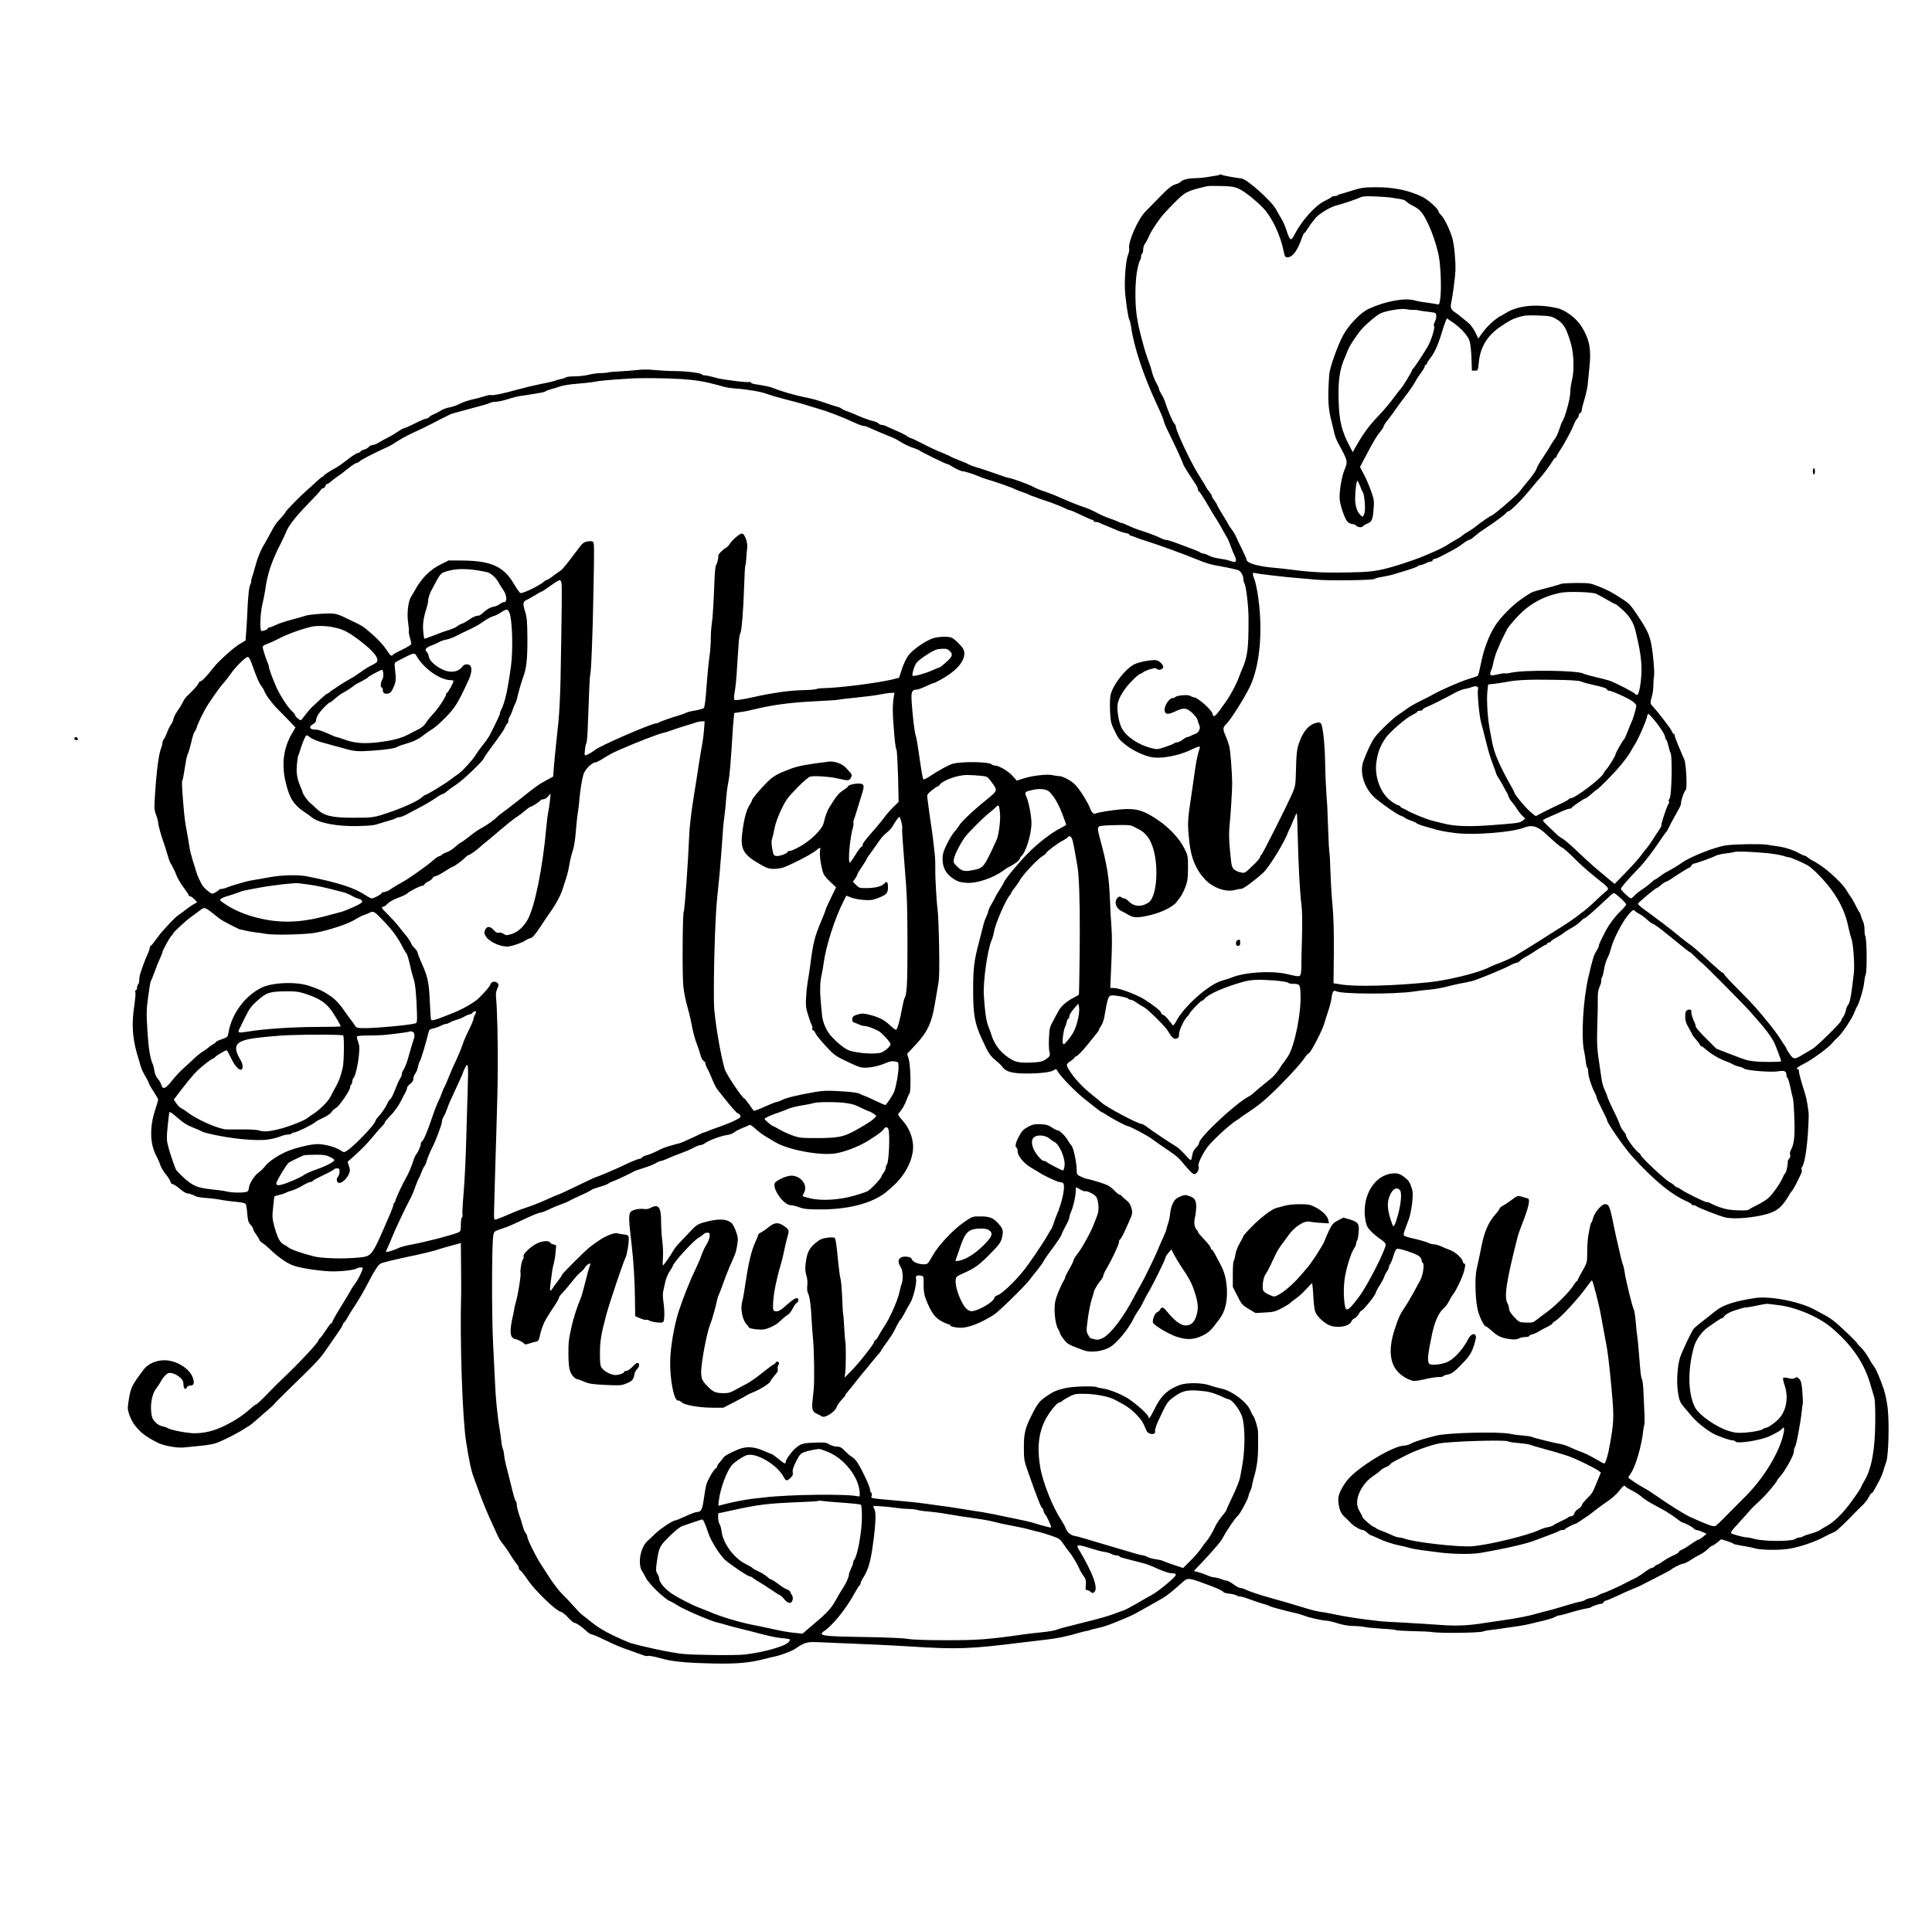 <?xml version="1.0" standalone="no"?>
<!DOCTYPE svg PUBLIC "-//W3C//DTD SVG 20010904//EN"
 "http://www.w3.org/TR/2001/REC-SVG-20010904/DTD/svg10.dtd">
<svg version="1.0" xmlns="http://www.w3.org/2000/svg"
 width="1832pt" height="1831pt" viewBox="0 0 1832 1831"
 preserveAspectRatio="xMidYMid meet">
<g transform="translate(0,1831) scale(0.1,-0.1)"
fill="#000000" stroke="none">
<path d="M11567 16654 c-3 -3 -16 -7 -29 -9 -12 -1 -52 -8 -88 -14 -36 -6 -90
-11 -121 -11 -61 0 -118 -15 -134 -35 -6 -7 -28 -18 -49 -23 -38 -11 -78 -45
-194 -166 -32 -32 -73 -75 -93 -95 -68 -69 -163 -285 -152 -345 3 -15 -2 -44
-11 -64 -19 -44 -34 -216 -29 -328 5 -96 31 -274 43 -289 4 -5 11 -32 15 -60
24 -184 115 -460 240 -730 51 -110 64 -141 71 -170 4 -16 20 -55 35 -85 56
-111 137 -286 144 -310 6 -22 19 -44 91 -154 10 -16 27 -41 36 -55 9 -14 17
-34 17 -43 1 -10 5 -18 10 -18 4 0 36 -48 71 -107 34 -60 77 -130 95 -158 17
-27 47 -77 64 -110 18 -33 36 -64 40 -70 4 -5 18 -39 31 -75 13 -36 30 -76 37
-90 17 -33 17 -60 -1 -60 -7 0 -31 6 -52 14 -22 7 -65 16 -98 20 -32 4 -74 16
-93 27 -18 10 -42 19 -51 19 -10 0 -22 4 -28 9 -8 9 -70 33 -244 97 -36 13
-73 24 -84 24 -10 0 -35 9 -55 19 -33 18 -120 50 -216 81 -22 7 -62 23 -88 36
-27 13 -54 24 -60 24 -7 0 -24 6 -38 14 -15 7 -51 21 -80 31 -30 9 -83 33
-118 52 -35 19 -85 41 -110 49 -69 23 -168 63 -240 96 -35 16 -98 41 -140 55
-42 13 -92 33 -111 45 -36 21 -186 76 -230 85 -14 2 -34 8 -45 12 -11 4 -47
17 -80 28 -33 11 -80 27 -105 36 -25 9 -65 21 -90 28 -25 7 -54 19 -65 25 -11
7 -51 25 -90 39 -38 15 -74 30 -80 34 -5 5 -46 23 -90 41 -44 17 -123 54 -175
82 -52 27 -103 51 -114 53 -10 3 -26 11 -35 19 -9 8 -54 31 -101 51 -47 20
-93 41 -102 46 -10 5 -26 9 -37 9 -10 0 -24 6 -30 14 -7 8 -35 20 -64 26 -29
7 -81 26 -117 42 -36 16 -85 37 -110 45 -25 8 -52 21 -60 28 -8 7 -28 15 -45
19 -16 4 -52 15 -80 25 -93 33 -150 50 -230 65 -85 17 -227 58 -285 83 -32 14
-84 25 -182 40 -21 3 -38 10 -38 15 0 6 -6 8 -14 5 -8 -3 -65 1 -128 9 -148
20 -154 21 -218 39 -30 8 -64 15 -75 15 -12 0 -25 4 -31 10 -14 14 -143 30
-257 31 -56 0 -142 5 -190 10 -56 6 -120 6 -175 -1 -48 -5 -125 -11 -172 -13
-47 -2 -90 -6 -95 -9 -6 -3 -35 -6 -65 -6 -30 0 -82 -7 -115 -15 -33 -9 -93
-16 -133 -16 -40 0 -79 -4 -85 -9 -7 -5 -28 -13 -47 -16 -19 -4 -44 -11 -55
-16 -11 -5 -69 -19 -130 -30 -60 -12 -164 -37 -230 -55 -125 -36 -244 -60
-252 -51 -3 2 -28 -2 -56 -11 -28 -8 -58 -17 -66 -19 -93 -21 -134 -34 -176
-56 -27 -14 -70 -28 -95 -32 -25 -4 -61 -17 -80 -30 -19 -12 -49 -28 -67 -35
-18 -7 -38 -19 -44 -27 -6 -8 -19 -14 -28 -14 -9 0 -57 -20 -105 -45 -49 -25
-95 -45 -102 -45 -6 0 -36 -16 -65 -36 -30 -20 -74 -46 -99 -58 -25 -12 -61
-32 -80 -44 -19 -12 -44 -22 -56 -22 -11 0 -29 -9 -38 -19 -10 -11 -31 -23
-47 -26 -16 -4 -29 -11 -29 -16 0 -5 -12 -12 -28 -15 -15 -4 -57 -31 -93 -60
-37 -29 -84 -63 -105 -75 -70 -38 -124 -74 -124 -81 0 -5 -4 -8 -10 -8 -5 0
-28 -18 -52 -41 -24 -22 -67 -62 -96 -87 -67 -59 -195 -189 -202 -205 -5 -13
-41 -55 -78 -94 -13 -13 -41 -58 -63 -101 -22 -42 -49 -90 -59 -107 -37 -59
-67 -131 -89 -215 -13 -47 -27 -97 -33 -111 -5 -14 -8 -30 -6 -35 1 -5 -3 -18
-9 -29 -12 -23 -22 -120 -28 -272 -3 -60 -7 -142 -11 -183 l-6 -75 -58 -34
c-56 -33 -202 -165 -249 -226 -54 -71 -105 -125 -118 -125 -7 0 -18 -10 -22
-22 -8 -20 -42 -57 -110 -122 -11 -10 -27 -34 -37 -54 -9 -20 -31 -56 -49 -81
-18 -25 -36 -60 -40 -78 -3 -18 -14 -42 -24 -55 -10 -13 -26 -45 -36 -73 -10
-27 -24 -57 -32 -66 -7 -8 -13 -25 -13 -36 0 -11 -7 -37 -15 -57 -19 -46 -41
-211 -54 -417 -10 -145 -9 -159 9 -207 11 -29 20 -62 20 -75 0 -21 28 -123 55
-197 7 -19 21 -62 30 -95 23 -77 22 -74 46 -114 11 -19 30 -59 41 -89 11 -29
42 -83 69 -118 27 -36 49 -69 49 -75 0 -5 6 -9 13 -9 7 0 25 -13 40 -28 l27
-28 -33 -19 c-17 -10 -45 -29 -62 -42 -43 -33 -46 -36 -84 -62 -18 -13 -52
-45 -75 -70 -22 -25 -53 -58 -68 -74 -15 -15 -46 -55 -69 -87 -23 -33 -46 -60
-50 -60 -5 0 -9 -9 -9 -19 0 -11 -9 -36 -19 -58 -18 -36 -45 -108 -70 -184 -6
-19 -11 -49 -11 -67 0 -17 -4 -34 -10 -37 -5 -3 -10 -17 -10 -31 0 -13 -5 -24
-11 -24 -7 0 -9 -9 -5 -23 3 -12 -2 -66 -10 -121 -27 -170 -19 -306 26 -461
12 -38 25 -83 29 -100 11 -40 30 -82 58 -127 13 -21 23 -42 23 -47 0 -6 20
-42 45 -80 25 -38 45 -74 45 -80 0 -5 -13 -51 -30 -102 -52 -160 -48 -317 11
-428 16 -30 34 -71 40 -92 7 -21 29 -59 51 -85 21 -25 41 -57 44 -70 3 -13 13
-24 22 -24 8 0 38 -20 67 -44 29 -25 61 -44 71 -44 10 1 37 -7 59 -17 41 -19
46 -20 155 -29 36 -3 90 -11 120 -17 30 -6 91 -13 134 -17 54 -5 81 -12 87
-22 4 -8 11 -50 14 -92 5 -62 11 -82 31 -103 13 -14 24 -32 24 -39 0 -7 13
-32 30 -54 16 -23 30 -46 30 -52 0 -5 12 -17 27 -27 16 -10 40 -29 54 -43 85
-82 165 -141 226 -166 61 -26 210 -51 347 -60 98 -6 250 10 271 28 9 8 55 12
55 4 0 -26 -53 -129 -89 -172 -5 -6 -19 -29 -30 -50 -12 -21 -55 -93 -96 -159
-41 -66 -74 -126 -74 -132 -1 -7 -5 -13 -10 -13 -5 0 -27 -28 -49 -63 -22 -34
-47 -68 -56 -76 -9 -7 -16 -18 -16 -23 0 -19 -202 -234 -341 -364 -24 -23 -72
-70 -106 -105 -96 -99 -138 -139 -147 -139 -4 0 -31 -21 -59 -46 -66 -59 -133
-103 -232 -153 -106 -52 -200 -75 -300 -73 -76 2 -225 32 -249 51 -6 4 -27 11
-47 15 -21 4 -48 19 -66 39 -26 26 -33 43 -39 95 -9 82 10 176 46 222 15 19
33 46 40 60 26 50 65 90 87 90 34 0 75 -19 105 -48 21 -19 28 -35 28 -64 0
-39 22 -54 34 -23 3 8 17 15 31 15 34 0 41 22 24 73 -29 88 -157 167 -271 167
-77 0 -154 -34 -194 -86 -106 -140 -122 -171 -138 -261 -8 -43 -14 -89 -14
-103 0 -48 40 -140 78 -181 8 -9 23 -25 32 -35 28 -32 96 -78 173 -116 60 -30
183 -52 251 -45 27 3 99 10 159 16 61 5 128 18 150 27 88 35 207 97 275 142
14 10 30 19 36 22 6 3 42 32 79 65 37 33 86 76 109 95 23 19 43 39 45 43 1 4
66 70 144 145 267 260 292 287 350 372 21 30 64 93 97 140 33 47 60 90 60 96
0 6 6 17 14 23 8 7 21 26 30 44 9 18 43 73 76 122 33 50 81 133 108 185 26 52
64 120 84 151 36 56 37 57 115 76 43 12 116 28 163 38 130 26 292 65 320 77
14 5 57 18 95 28 39 10 80 21 92 25 l23 7 2 -213 c1 -118 2 -236 1 -264 -13
-460 12 -1194 48 -1415 29 -182 47 -266 69 -324 10 -28 34 -94 53 -146 39
-105 81 -207 120 -290 14 -30 36 -80 50 -110 13 -31 37 -71 54 -90 16 -19 49
-66 72 -104 24 -38 52 -79 62 -90 11 -11 19 -27 19 -37 0 -9 6 -19 13 -22 8
-3 40 -43 71 -90 66 -98 263 -289 310 -301 17 -4 50 -29 74 -57 25 -27 51 -49
58 -49 17 0 77 -41 117 -80 17 -16 38 -30 47 -30 9 0 54 -18 100 -41 138 -66
160 -75 270 -114 58 -20 115 -40 127 -45 13 -5 29 -7 36 -4 7 2 40 -2 73 -10
32 -8 77 -19 99 -25 87 -21 237 -33 449 -37 227 -4 341 6 481 42 33 9 78 19
100 24 63 13 167 53 200 76 82 58 111 66 219 60 55 -2 162 -7 236 -10 191 -7
506 -22 640 -31 441 -28 555 -24 1065 40 66 8 165 20 220 26 94 10 196 31 310
65 28 8 59 16 70 17 11 1 25 5 30 8 6 3 37 11 70 18 59 13 90 23 190 63 118
48 155 65 238 113 49 27 110 61 135 76 85 46 119 71 249 187 47 42 53 41 257
-35 66 -24 124 -52 128 -62 1 -5 28 -12 58 -15 30 -4 59 -11 64 -16 6 -6 20
-10 33 -10 12 0 51 -11 85 -24 35 -14 90 -32 123 -42 33 -9 67 -21 75 -26 16
-9 140 -42 236 -64 34 -7 77 -20 95 -28 40 -16 173 -46 209 -46 14 0 61 -11
105 -25 48 -15 104 -25 141 -25 34 0 84 -4 111 -9 27 -6 103 -13 169 -17 65
-3 124 -9 129 -13 6 -4 76 -8 157 -10 80 -1 169 -5 196 -10 73 -11 431 -7 472
6 19 7 60 14 90 17 30 3 84 10 120 16 36 5 94 14 130 19 36 5 83 14 105 20 22
5 81 19 130 31 50 12 100 28 112 36 12 7 29 14 38 14 9 0 44 9 78 19 67 21
144 41 192 49 17 3 32 8 35 11 7 9 74 31 94 31 9 0 19 7 22 15 4 8 12 15 20
15 7 0 56 20 109 45 52 25 119 55 148 66 28 11 66 27 84 37 17 9 85 44 150 77
65 33 120 62 123 65 14 16 101 60 118 60 11 0 44 16 74 35 29 20 71 44 94 55
22 11 53 33 69 50 16 16 34 30 40 30 6 0 27 14 48 31 l38 31 55 -17 c29 -9 56
-20 59 -24 2 -5 39 -13 82 -20 43 -7 101 -18 128 -26 57 -16 229 -18 320 -3
97 15 254 68 335 114 24 13 46 23 100 48 20 9 101 87 218 209 4 4 18 18 32 31
34 31 56 59 75 96 8 16 19 30 24 30 5 0 16 15 25 33 9 17 28 52 42 77 14 25
33 68 41 95 8 28 22 70 30 94 21 60 29 362 13 506 -7 61 -24 142 -37 180 -37
107 -76 198 -93 216 -8 9 -31 45 -50 80 -19 35 -52 79 -72 98 -21 20 -38 39
-38 42 0 9 -128 132 -200 194 -30 25 -75 57 -100 69 -25 13 -70 37 -100 54
-137 77 -423 133 -565 112 -193 -29 -301 -64 -372 -119 -147 -115 -200 -158
-211 -171 -21 -24 -109 -209 -131 -275 -25 -78 -35 -230 -20 -326 13 -85 19
-99 68 -156 20 -23 52 -60 71 -83 41 -48 127 -118 191 -153 51 -28 160 -67
188 -67 11 0 23 -5 27 -11 15 -25 250 13 329 53 76 37 108 57 116 70 16 25 22
-2 11 -49 -40 -182 -190 -426 -369 -603 -43 -42 -118 -119 -168 -169 -49 -51
-98 -97 -107 -102 -20 -11 -69 7 -242 85 -56 26 -206 120 -331 208 -33 23 -80
53 -105 66 -50 27 -150 93 -150 100 0 2 10 17 21 34 49 68 107 269 122 418 2
20 6 40 9 45 3 6 4 48 2 95 -2 47 -6 138 -9 203 -2 64 -9 125 -14 135 -11 20
-14 47 -30 252 -6 74 -13 147 -16 161 -3 14 -10 74 -14 133 -5 58 -14 112 -19
119 -11 13 -78 285 -87 357 -4 25 -10 54 -15 65 -5 11 -14 43 -20 70 -6 28
-20 88 -31 135 -11 47 -25 108 -30 135 -44 220 -50 235 -91 235 -29 0 -96 -77
-109 -125 -6 -22 -14 -44 -19 -50 -7 -10 -12 -28 -30 -130 -5 -27 -9 -95 -9
-150 -1 -100 -1 -100 -46 -179 -25 -43 -45 -82 -45 -87 0 -5 -4 -9 -8 -9 -4 0
-16 -15 -26 -32 -35 -61 -169 -197 -256 -260 -36 -26 -80 -60 -99 -75 -31 -25
-41 -28 -100 -26 -65 2 -66 3 -113 53 -32 34 -48 60 -48 78 -1 15 -7 38 -15
52 -34 59 -12 206 96 630 4 19 23 71 40 115 64 163 82 242 57 249 -7 2 -32 9
-55 16 -42 13 -43 12 -95 -27 -29 -22 -68 -48 -86 -57 -17 -9 -32 -21 -32 -27
0 -6 -17 -31 -39 -55 -69 -78 -106 -165 -135 -314 -15 -74 -34 -166 -43 -203
-22 -95 -13 -325 17 -416 22 -69 56 -131 71 -131 5 0 28 -17 52 -39 56 -52 94
-70 169 -80 48 -7 69 -5 90 5 15 8 43 14 63 14 19 0 35 4 35 9 0 5 13 12 28
16 15 3 43 15 62 27 19 12 56 32 83 45 26 12 47 26 47 30 0 5 12 16 28 25 51
31 219 213 296 321 27 37 50 66 52 64 10 -10 66 -226 83 -322 11 -60 25 -137
31 -170 6 -33 18 -96 26 -140 8 -44 21 -145 29 -225 43 -438 43 -449 5 -675
-19 -117 -45 -205 -59 -205 -3 0 -42 21 -85 46 -43 25 -102 54 -130 64 -28 9
-74 29 -103 42 -28 14 -69 29 -90 32 -69 12 -258 59 -276 68 -10 5 -48 11 -85
14 -37 2 -92 9 -122 16 -106 22 -586 11 -696 -16 -116 -28 -205 -56 -242 -76
-20 -11 -51 -20 -68 -20 -99 0 -427 -197 -532 -320 -51 -61 -92 -142 -92 -184
0 -77 21 -139 58 -170 19 -17 47 -44 61 -60 27 -29 90 -66 114 -66 8 0 26 -11
41 -25 15 -14 30 -25 35 -25 4 0 32 -12 62 -26 65 -32 142 -57 224 -74 33 -7
71 -16 85 -21 14 -5 63 -13 110 -20 47 -6 99 -13 115 -15 150 -23 346 -28 445
-11 238 41 455 91 525 122 17 7 71 27 120 45 50 18 94 36 100 41 5 5 19 9 32
9 13 0 23 3 23 8 0 6 90 52 103 52 3 0 27 15 53 33 25 17 53 37 63 42 9 6 18
13 21 16 7 7 118 91 139 104 55 35 108 80 138 120 36 46 47 53 58 36 3 -6 30
-22 59 -36 30 -15 72 -42 93 -60 38 -33 60 -46 203 -123 36 -20 91 -55 122
-79 31 -24 59 -43 63 -43 15 0 93 -40 105 -55 7 -8 20 -15 29 -16 9 0 34 -8
55 -18 l39 -17 -32 -27 c-18 -15 -37 -27 -42 -27 -6 0 -31 -15 -57 -32 -57
-40 -80 -54 -109 -67 -13 -6 -23 -14 -23 -19 0 -5 -17 -17 -37 -26 -48 -21
-89 -45 -130 -74 -17 -12 -35 -22 -41 -22 -5 0 -15 -7 -22 -15 -7 -8 -19 -15
-28 -15 -8 0 -38 -18 -66 -39 -28 -22 -71 -49 -96 -61 -25 -11 -61 -30 -80
-40 -52 -29 -210 -100 -222 -100 -6 0 -25 -9 -42 -19 -17 -11 -49 -23 -71 -26
-22 -4 -46 -12 -53 -18 -8 -6 -24 -12 -35 -14 -25 -3 -81 -19 -207 -57 -47
-14 -98 -29 -115 -32 -16 -4 -57 -14 -90 -24 -83 -24 -190 -46 -325 -65 -63
-9 -140 -20 -170 -25 -156 -26 -274 -32 -423 -21 -84 6 -240 16 -347 22 -107
5 -208 11 -225 13 -77 8 -225 27 -275 36 -30 5 -66 11 -80 13 -14 3 -59 12
-100 20 -41 9 -95 18 -120 21 -25 3 -90 19 -145 36 -133 41 -222 67 -325 95
-99 27 -203 62 -242 81 -15 8 -36 14 -47 14 -11 0 -40 16 -65 35 -26 19 -55
35 -65 35 -10 0 -35 7 -54 15 -20 8 -48 15 -61 15 -14 0 -45 9 -68 20 -24 11
-62 24 -85 30 l-43 11 69 72 c107 113 187 206 202 235 34 67 123 199 146 216
21 16 103 169 103 193 0 5 6 23 14 39 8 16 17 43 19 60 3 18 10 47 15 65 29
96 42 184 42 299 1 69 0 134 -1 145 -2 37 -31 130 -44 145 -7 8 -20 33 -29 55
-32 78 -173 184 -271 205 -33 7 -85 21 -115 32 -71 25 -215 27 -280 4 -117
-43 -179 -101 -240 -224 -42 -86 -60 -109 -60 -79 0 20 -118 126 -195 175 -63
39 -168 82 -223 91 -34 5 -66 12 -70 15 -23 14 -232 8 -302 -9 -83 -19 -112
-32 -184 -82 -61 -42 -82 -70 -139 -186 -58 -117 -69 -166 -68 -301 0 -110 2
-120 45 -241 78 -222 118 -325 127 -325 4 0 10 -12 14 -27 3 -15 10 -30 14
-33 13 -9 64 -120 58 -126 -3 -3 -50 8 -104 24 -54 17 -111 33 -128 36 -16 4
-59 13 -95 20 -212 45 -281 58 -330 66 -30 4 -116 17 -190 30 -74 12 -166 26
-205 30 -38 5 -99 14 -135 19 -36 6 -144 18 -240 26 -307 28 -281 23 -274 50
3 12 1 26 -5 29 -6 4 -11 17 -11 29 0 26 -72 181 -115 249 -16 26 -41 53 -55
60 -14 7 -43 32 -66 55 -33 35 -47 43 -77 43 -20 0 -52 9 -72 21 -31 19 -47
21 -143 17 -111 -4 -131 -10 -185 -58 -35 -31 -87 -106 -87 -126 0 -22 -11
-17 -70 31 -30 25 -58 45 -62 45 -4 0 -32 11 -63 25 -88 40 -155 49 -223 30
-55 -16 -164 -71 -170 -86 -2 -4 -16 -23 -32 -41 -17 -18 -30 -38 -30 -45 0
-7 -6 -16 -14 -20 -19 -11 -77 -111 -88 -153 -6 -19 -16 -80 -24 -135 -14
-102 -26 -125 -66 -125 -9 0 -37 -9 -60 -19 -100 -45 -138 -61 -147 -61 -21 0
-140 -79 -182 -120 -26 -25 -60 -58 -78 -73 -72 -65 -98 -228 -47 -297 6 -8
20 -33 31 -55 28 -55 168 -192 224 -218 25 -11 60 -31 76 -42 46 -33 317 -150
375 -162 14 -2 52 -13 85 -23 33 -10 85 -24 115 -31 30 -7 87 -21 125 -31 160
-43 233 -59 290 -64 86 -8 88 -9 61 -39 -36 -39 -229 -94 -411 -116 -81 -10
-486 -6 -595 6 -115 13 -349 62 -495 104 -16 5 -87 36 -157 69 -91 44 -152 81
-215 132 -48 39 -92 74 -98 78 -5 4 -28 27 -49 52 -32 37 -102 111 -146 155
-19 19 -86 110 -113 155 -16 25 -46 72 -68 105 -47 71 -129 237 -129 262 0 9
-7 24 -15 33 -8 8 -21 40 -29 70 -8 30 -24 82 -36 114 -11 33 -20 72 -20 87 0
15 -4 29 -8 31 -8 3 -21 51 -62 218 -10 41 -26 102 -34 135 -8 33 -15 72 -16
87 0 15 -5 39 -11 55 -6 15 -13 48 -15 73 -2 25 -11 83 -18 130 -19 107 -38
306 -42 430 -2 52 -10 217 -18 365 -14 274 -13 951 2 1029 7 37 9 39 75 61 68
23 84 30 202 85 104 49 157 70 173 70 8 0 47 15 86 34 39 18 89 39 111 46 22
7 56 21 75 32 19 11 55 28 80 39 74 33 114 53 130 65 8 6 44 19 80 29 36 10
72 24 80 31 8 6 25 15 38 19 24 7 178 79 202 95 8 5 49 19 90 32 41 12 93 32
115 45 22 13 46 23 54 23 8 0 37 11 65 24 28 13 85 36 126 50 41 15 95 38 119
52 24 13 52 24 63 24 11 0 30 8 43 18 32 25 152 70 207 77 25 3 56 14 67 24
12 11 47 29 79 42 31 12 62 26 68 30 6 5 29 -9 56 -35 26 -24 72 -59 103 -77
32 -19 69 -41 84 -50 119 -72 413 -129 564 -109 70 9 175 45 267 92 70 35 184
114 198 137 16 27 39 27 47 0 16 -51 3 -323 -16 -335 -5 -3 -9 -15 -9 -27 0
-12 -9 -33 -20 -47 -11 -14 -20 -29 -20 -35 -1 -18 -102 -125 -133 -142 -18
-9 -77 -29 -132 -44 -136 -39 -300 -49 -408 -25 -42 10 -77 20 -77 22 0 3 7
18 15 33 37 72 -30 161 -121 161 -39 0 -113 -30 -150 -61 -47 -39 72 -219 144
-219 15 0 52 -9 82 -20 46 -17 80 -20 204 -20 240 0 448 49 583 138 29 18 86
68 128 109 83 84 139 184 158 286 20 107 -17 225 -101 318 -35 39 -40 50 -30
61 29 31 56 76 73 123 10 28 23 56 29 64 16 21 11 267 -7 327 l-15 50 79 84
c112 120 154 208 184 390 9 52 22 131 30 176 12 63 14 144 10 375 -3 162 -10
319 -15 349 -8 47 -23 305 -21 365 1 45 -1 122 -5 150 -2 17 -8 73 -14 125 -6
52 -15 122 -21 155 -5 33 -14 96 -20 140 -5 44 -12 96 -15 115 -5 32 -2 38 40
73 25 20 49 37 55 37 5 0 16 8 23 19 29 41 170 91 257 91 31 0 87 -3 124 -7
68 -6 69 -6 107 -57 63 -85 64 -82 -52 -176 -126 -102 -235 -206 -253 -240 -8
-14 -28 -40 -45 -59 -18 -19 -50 -73 -73 -120 -33 -70 -40 -96 -39 -143 1 -70
28 -125 79 -165 56 -42 81 -51 153 -56 94 -6 250 47 345 117 17 13 37 26 45
30 52 24 110 67 110 81 0 7 6 18 14 24 43 36 94 200 97 308 1 66 -24 200 -48
256 -20 46 -17 49 66 67 38 8 72 9 101 3 38 -7 51 -17 88 -66 27 -35 59 -98
83 -160 21 -56 39 -105 39 -108 0 -4 -24 -18 -53 -33 -80 -39 -211 -139 -307
-236 -87 -87 -220 -247 -231 -279 -4 -10 -23 -43 -43 -74 -20 -31 -36 -58 -36
-61 0 -3 -16 -32 -35 -65 -19 -32 -35 -67 -35 -76 0 -9 -8 -30 -17 -48 -9 -18
-22 -54 -29 -82 -6 -27 -26 -102 -42 -165 -45 -171 -54 -242 -54 -442 -1 -235
14 -322 80 -466 65 -142 79 -163 135 -210 27 -21 55 -49 63 -61 34 -48 103
-65 264 -62 110 2 204 15 225 33 15 13 24 9 37 -16 23 -42 165 -189 243 -251
41 -33 97 -77 122 -97 26 -21 51 -38 55 -38 4 0 28 -14 54 -32 45 -30 176 -98
189 -98 18 0 198 -96 230 -123 9 -8 72 -51 193 -134 29 -19 68 -54 85 -76 18
-22 51 -60 73 -84 36 -38 45 -43 62 -34 20 11 37 55 27 71 -11 19 42 129 94
193 54 66 204 203 264 240 16 10 34 22 40 28 7 6 24 18 38 27 133 86 203 144
339 281 121 123 199 210 235 264 14 20 30 37 35 37 16 0 132 223 148 285 6 22
22 73 36 114 14 41 29 97 32 125 8 63 19 79 45 65 52 -27 543 -30 731 -3 53 8
120 16 150 18 64 6 133 19 208 39 30 8 75 18 100 22 25 4 68 13 96 20 58 15
295 112 365 150 26 14 54 25 62 25 8 0 20 7 28 16 7 8 29 24 48 35 41 22 55
30 133 82 31 20 62 37 67 37 6 0 11 5 11 10 0 6 7 10 15 10 7 0 18 6 22 13 4
6 28 23 53 36 25 13 54 32 65 41 11 10 45 32 76 49 31 17 69 44 85 61 16 16
32 30 36 30 13 0 78 58 227 197 24 24 49 43 55 43 16 -1 116 -93 116 -108 0
-6 -25 -36 -55 -65 -54 -53 -107 -124 -137 -182 -8 -16 -27 -53 -42 -81 -14
-29 -26 -58 -26 -67 0 -8 -11 -30 -24 -49 -22 -34 -33 -68 -75 -248 -49 -213
-69 -562 -40 -698 6 -26 13 -71 16 -100 3 -29 9 -55 14 -58 5 -3 9 -21 9 -40
0 -39 31 -137 60 -192 11 -20 20 -43 20 -50 0 -8 23 -58 50 -111 28 -54 50
-102 50 -108 0 -23 160 -253 231 -333 209 -232 382 -374 532 -437 20 -9 37
-20 37 -25 0 -4 8 -8 18 -8 10 0 22 -4 27 -9 17 -15 218 -93 275 -107 64 -14
176 -10 300 11 150 27 208 57 269 144 22 33 41 62 41 66 0 3 9 15 19 26 11 12
33 51 51 87 17 37 35 75 40 84 6 10 7 24 4 33 -4 8 -2 21 4 28 30 38 57 243
63 482 1 42 -18 162 -34 210 -38 119 -60 201 -59 218 0 9 -3 17 -9 17 -26 0
-3 22 50 48 81 39 247 161 280 205 7 10 29 33 49 50 42 38 138 184 158 240 8
22 18 45 23 51 18 23 63 172 67 224 3 29 9 65 15 79 15 39 11 355 -5 370 -3 4
-6 29 -6 57 0 28 -6 63 -14 77 -7 14 -16 38 -20 55 -4 16 -11 31 -15 34 -4 3
-20 32 -36 65 -16 33 -37 69 -46 80 -9 11 -26 38 -38 59 -28 53 -165 185 -250
240 -38 25 -73 46 -76 46 -4 0 -22 12 -41 26 -19 15 -34 23 -34 20 0 -4 -20 5
-44 19 -59 34 -144 61 -226 71 -25 3 -63 9 -85 13 -57 9 -297 6 -385 -6 -104
-14 -340 -107 -423 -166 -34 -25 -87 -57 -152 -91 -11 -6 -36 -23 -56 -38 -20
-16 -39 -28 -43 -28 -4 0 -21 -14 -39 -30 -18 -17 -54 -45 -82 -63 -27 -17
-61 -44 -75 -59 -13 -16 -29 -28 -35 -28 -14 0 -95 77 -95 90 0 13 52 73 190
218 35 36 123 153 176 232 31 47 60 87 64 90 4 3 15 21 24 40 8 19 32 64 52
100 62 110 64 114 64 133 0 29 32 118 44 123 17 6 5 255 -13 292 -5 10 -13 28
-19 42 -5 14 -24 58 -41 98 -17 40 -31 79 -31 87 0 8 -4 15 -9 15 -5 0 -13 10
-17 23 -6 20 -125 176 -181 237 -27 29 -27 32 -9 96 8 27 14 74 14 104 0 30 2
69 6 85 8 41 -12 255 -32 335 -19 76 -41 120 -131 254 -57 86 -75 105 -138
145 -110 71 -132 82 -223 119 -82 32 -90 33 -214 33 -70 -1 -132 -4 -138 -7
-8 -5 -104 -32 -228 -64 -56 -15 -70 -22 -161 -87 -82 -57 -193 -171 -242
-248 -57 -89 -107 -221 -132 -347 -13 -66 -27 -124 -32 -127 -4 -4 -44 -18
-88 -31 -77 -23 -272 -108 -345 -151 -19 -11 -72 -38 -117 -60 -45 -22 -103
-55 -127 -74 -25 -19 -63 -45 -84 -59 -21 -13 -80 -66 -131 -116 -80 -80 -98
-104 -138 -188 -25 -53 -51 -118 -59 -143 -33 -111 21 -261 125 -346 86 -69
202 -149 231 -158 14 -4 32 -13 40 -20 8 -7 33 -19 55 -26 22 -7 47 -18 55
-25 8 -6 31 -16 50 -22 19 -6 58 -17 85 -25 79 -24 133 -35 239 -48 176 -21
535 7 648 52 78 30 132 13 217 -69 62 -59 137 -122 146 -122 8 0 85 -70 150
-136 40 -41 137 -123 233 -199 57 -45 62 -57 30 -79 -12 -9 -56 -48 -97 -88
-42 -41 -92 -84 -111 -98 -19 -13 -40 -29 -46 -35 -18 -16 -114 -82 -171 -118
-89 -55 -145 -91 -185 -117 -37 -25 -229 -143 -258 -159 -30 -18 -146 -69
-170 -75 -14 -4 -52 -21 -85 -37 -99 -48 -379 -116 -550 -134 -339 -35 -693
-44 -835 -22 l-75 12 3 290 c1 198 -2 337 -12 440 -8 83 -17 229 -20 326 -3
97 -8 183 -11 190 -2 8 -7 93 -10 189 -3 96 -7 202 -9 235 -13 182 -19 305
-21 430 -2 170 -22 345 -40 364 -12 12 -21 12 -56 2 -59 -18 -108 -75 -143
-166 -30 -78 -33 -105 -39 -335 -2 -79 -7 -106 -31 -160 -54 -124 -289 -590
-297 -590 -5 0 -9 -7 -9 -15 0 -8 -21 -36 -47 -61 -102 -100 -96 -96 -137 -88
-21 3 -49 16 -63 28 -23 20 -26 33 -39 171 -11 114 -12 173 -5 245 11 100 25
341 25 400 -2 121 -17 310 -28 355 -8 28 -24 73 -35 98 -27 59 -26 78 4 107
45 42 180 257 230 364 97 210 123 551 69 886 -9 52 -22 110 -30 128 -19 45
-18 66 3 58 19 -8 312 -42 438 -51 50 -4 110 -9 135 -12 113 -12 557 -7 565 7
3 5 38 14 78 20 39 7 90 18 112 26 22 7 79 25 127 39 49 15 90 31 94 36 3 5
13 9 22 9 10 0 35 9 56 20 22 10 42 17 46 15 5 -3 10 2 14 10 3 8 12 15 21 15
14 0 44 15 184 90 26 14 65 40 88 58 22 17 47 32 55 32 8 0 30 15 50 33 20 17
51 42 70 54 135 89 229 159 236 176 2 4 8 7 14 7 20 0 131 112 222 224 32 39
66 79 77 90 26 27 110 141 127 172 7 13 17 24 23 24 5 0 9 5 9 11 0 6 13 29
29 52 41 61 114 194 134 249 10 25 25 52 33 58 7 7 14 20 14 30 0 10 6 20 14
23 8 3 15 14 14 24 0 10 12 59 27 108 15 50 28 110 30 135 2 25 9 98 16 162
19 175 3 264 -72 388 -47 79 -155 160 -235 178 -194 43 -372 25 -487 -48 -26
-16 -50 -30 -53 -30 -4 0 -27 -17 -53 -37 -49 -40 -91 -85 -130 -141 l-23 -33
-29 60 c-16 32 -44 71 -61 85 -18 14 -51 41 -72 59 -21 17 -50 40 -65 49 -32
22 -40 44 -30 88 14 62 38 243 40 305 3 85 -10 229 -28 300 -18 74 -78 196
-109 226 -13 13 -24 28 -24 35 0 22 -99 111 -153 137 -130 63 -276 93 -452 91
-106 -1 -132 -5 -225 -35 -58 -18 -108 -33 -112 -33 -3 -1 -10 -4 -14 -8 -4
-5 -18 -8 -30 -8 -13 0 -25 -4 -28 -9 -3 -5 -32 -21 -63 -36 -88 -41 -216
-182 -284 -313 -38 -74 -45 -72 -80 33 -12 39 -34 88 -48 110 -15 23 -37 63
-51 89 -40 76 -269 282 -324 292 -12 2 -57 9 -101 16 -44 7 -85 16 -91 20 -6
4 -14 5 -17 2z m176 -132 c58 -26 162 -109 238 -188 80 -84 160 -254 190 -401
12 -58 15 -63 39 -63 47 1 93 62 135 183 9 26 20 47 23 47 4 0 20 21 37 48 16
26 35 53 42 60 7 7 16 19 20 25 26 41 149 117 213 131 41 9 183 57 217 73 25
12 55 14 150 10 65 -3 127 -8 138 -10 11 -2 46 -7 77 -12 36 -4 63 -14 74 -26
10 -11 36 -28 58 -39 23 -10 55 -31 71 -47 65 -62 164 -313 184 -468 15 -113
19 -292 8 -368 -8 -54 -10 -58 -30 -53 -12 4 -56 11 -97 16 -41 5 -93 14 -115
21 -94 27 -280 -7 -441 -82 -76 -36 -190 -157 -242 -256 -55 -108 -124 -304
-128 -368 -15 -227 -11 -317 23 -445 8 -30 19 -77 25 -105 6 -27 21 -68 33
-90 99 -182 98 -176 61 -269 -28 -70 -51 -229 -41 -285 12 -72 50 -176 73
-199 12 -12 33 -22 46 -22 13 0 29 -7 36 -15 14 -17 56 -20 65 -5 4 6 21 17
40 24 44 19 52 37 60 137 6 77 5 91 -23 169 -16 47 -46 118 -67 158 l-39 73
43 82 c83 158 116 215 149 252 17 21 32 44 32 51 0 7 19 36 43 66 23 29 56 73
72 98 17 25 58 80 91 123 34 43 74 102 90 130 15 29 43 71 61 95 18 24 33 50
33 58 0 8 5 14 10 14 6 0 10 5 10 11 0 7 15 30 33 53 39 48 76 131 107 236 12
41 28 90 36 108 l14 33 60 -41 c77 -55 138 -122 155 -174 8 -22 16 -95 18
-161 l4 -120 29 0 c29 0 29 0 37 80 13 141 80 252 202 335 87 59 111 72 170
91 58 18 84 21 188 17 113 -4 126 -6 175 -34 68 -38 100 -94 141 -244 26 -94
29 -259 6 -340 -8 -30 -15 -80 -15 -111 0 -57 -48 -233 -74 -274 -7 -11 -21
-46 -31 -79 -10 -32 -28 -71 -39 -85 -12 -14 -29 -42 -40 -61 -10 -19 -45 -74
-77 -122 -33 -48 -59 -95 -59 -104 0 -8 -30 -53 -67 -99 -38 -45 -80 -99 -95
-118 -30 -39 -250 -227 -266 -227 -8 0 -119 -77 -165 -116 -11 -8 -35 -24 -55
-36 -21 -11 -46 -28 -57 -38 -11 -10 -42 -30 -70 -45 -27 -15 -57 -33 -65 -39
-34 -27 -213 -107 -325 -146 -256 -89 -355 -111 -515 -116 -313 -9 -439 -4
-665 26 -38 5 -101 12 -140 15 -163 14 -265 45 -265 80 0 6 -20 50 -43 97 -24
48 -50 101 -57 120 -8 18 -26 49 -42 69 -15 20 -28 39 -28 42 0 3 -25 45 -55
93 -30 49 -55 92 -55 97 0 4 -11 23 -25 41 -14 18 -25 38 -25 44 0 6 -10 23
-23 39 -13 15 -27 35 -31 43 -9 19 -22 41 -72 120 -72 114 -214 415 -214 455
0 7 -7 21 -16 30 -15 15 -60 121 -87 205 -6 19 -21 52 -34 72 -13 21 -23 43
-23 50 0 7 -12 33 -26 58 -14 24 -32 69 -40 100 -7 30 -20 71 -28 90 -14 36
-42 121 -56 175 -39 143 -49 192 -61 270 -19 125 -16 340 6 440 9 44 21 84 26
90 5 5 9 19 9 31 0 13 5 26 10 29 6 3 10 21 10 39 0 18 8 44 18 57 10 13 27
44 37 69 18 42 54 99 114 180 14 19 69 79 122 132 108 110 123 117 314 162 11
3 72 4 135 2 92 -2 124 -7 163 -24z m1662 -1151 c16 1 37 -1 45 -4 8 -3 43 -8
78 -12 35 -3 70 -9 78 -12 18 -7 18 -50 -1 -87 -9 -17 -12 -33 -7 -38 13 -13
-29 -145 -64 -202 -51 -85 -129 -201 -136 -204 -5 -2 -8 -8 -8 -12 0 -12 -91
-162 -106 -175 -6 -5 -38 -46 -70 -90 -32 -44 -97 -121 -145 -171 -88 -93
-135 -156 -204 -275 l-38 -67 -23 45 c-83 154 -106 250 -111 457 -5 180 12
293 62 401 7 17 19 45 26 64 16 44 98 166 141 211 46 48 132 120 164 136 49
26 204 52 248 42 23 -5 54 -8 71 -7z m-6940 -656 c128 -8 222 -24 350 -59 83
-24 84 -24 168 -31 118 -9 238 -31 297 -53 30 -12 109 -34 175 -51 66 -17 143
-37 170 -46 28 -9 79 -25 115 -35 109 -31 235 -79 369 -141 35 -16 72 -29 82
-29 11 0 27 -4 37 -10 18 -9 213 -92 244 -103 10 -4 42 -21 70 -39 29 -18 78
-42 108 -52 30 -10 60 -22 65 -26 21 -17 253 -130 265 -130 6 0 24 -8 38 -18
35 -24 96 -52 114 -52 18 0 102 -27 148 -47 19 -9 55 -22 80 -29 78 -22 253
-84 264 -93 6 -4 36 -16 66 -26 30 -10 60 -21 65 -25 6 -4 21 -11 35 -15 14
-4 39 -13 55 -20 17 -6 48 -17 70 -24 56 -17 152 -55 207 -82 10 -5 22 -9 28
-9 6 0 53 -20 103 -45 51 -25 98 -45 105 -45 7 0 12 -4 12 -10 0 -5 9 -10 20
-10 11 0 28 -4 38 -9 9 -5 42 -19 72 -31 30 -13 73 -31 95 -40 22 -10 57 -21
78 -25 20 -3 37 -10 37 -15 0 -6 5 -10 11 -10 6 0 25 -6 42 -14 18 -8 55 -21
82 -29 121 -37 375 -129 526 -191 47 -20 112 -40 145 -46 73 -12 191 -36 222
-46 25 -7 52 -51 52 -84 0 -12 4 -29 9 -39 18 -33 41 -227 40 -346 0 -290 -9
-357 -69 -490 -9 -22 -20 -50 -24 -62 -14 -44 -77 -164 -113 -215 -113 -162
-125 -172 -137 -124 -8 34 -130 143 -169 152 -17 3 -39 11 -47 17 -19 11 -127
1 -135 -14 -4 -5 -14 -9 -24 -9 -36 0 -88 -83 -77 -124 8 -33 34 -34 104 -1
77 36 104 33 157 -16 25 -23 48 -54 51 -68 3 -14 10 -36 16 -48 15 -31 -4 -71
-39 -83 -16 -6 -36 -15 -45 -20 -10 -6 -23 -10 -29 -10 -7 0 -27 -11 -45 -25
-18 -14 -41 -25 -51 -25 -11 0 -23 -4 -28 -9 -6 -5 -44 -21 -86 -35 -73 -24
-79 -25 -131 -11 -125 32 -235 106 -281 189 -29 53 -50 184 -38 236 11 46 37
94 79 150 37 49 121 130 136 130 5 0 17 6 25 14 9 8 39 21 67 29 43 13 54 13
65 2 18 -16 59 -2 59 20 0 26 -46 65 -77 65 -69 -1 -168 -22 -206 -45 -86 -50
-196 -195 -216 -286 -6 -24 -8 -94 -5 -154 5 -99 9 -117 40 -180 40 -82 44
-88 107 -138 63 -52 169 -102 242 -117 90 -19 255 11 372 66 79 38 98 42 89
19 -15 -39 -36 -137 -45 -210 -6 -44 -20 -141 -31 -215 -41 -274 -42 -280 -21
-473 16 -148 63 -258 150 -350 72 -76 196 -120 277 -98 21 6 49 11 62 11 22 0
125 76 211 154 54 50 207 298 234 382 4 10 11 26 16 34 5 8 21 46 36 83 15 37
29 66 32 64 2 -3 6 -92 8 -198 6 -275 21 -559 35 -662 8 -60 10 -161 6 -310
-4 -122 -6 -244 -6 -271 1 -26 -2 -62 -5 -78 -8 -34 -10 -34 -140 -4 -143 32
-391 16 -514 -34 -25 -10 -67 -23 -92 -30 -124 -32 -366 -247 -438 -389 -13
-24 -26 -39 -30 -35 -4 5 -22 28 -40 51 -17 23 -41 45 -51 48 -11 4 -20 12
-20 20 0 15 -65 67 -157 126 -73 46 -240 109 -290 109 l-35 0 6 143 c12 256
12 331 5 437 -5 58 -11 173 -14 255 -9 224 -28 337 -99 598 -20 74 -20 93 2
102 9 4 78 9 152 10 101 3 142 0 162 -11 16 -8 42 -21 58 -30 51 -26 88 -67
115 -127 77 -168 63 -505 -23 -565 -67 -47 -140 -42 -191 12 -14 14 -32 26
-41 26 -9 0 -21 5 -26 10 -16 16 -42 2 -52 -30 -13 -35 14 -85 55 -102 16 -7
45 -23 65 -35 48 -30 94 -29 216 1 104 26 210 80 240 123 9 13 26 36 38 51 11
15 31 56 45 92 20 55 24 83 24 180 0 114 0 116 -39 192 -44 86 -132 181 -236
254 -139 97 -213 120 -353 109 -89 -7 -231 -30 -247 -40 -18 -11 -39 9 -55 53
-21 54 -87 161 -134 214 -36 41 -122 88 -161 88 -14 0 -39 4 -55 8 -46 13
-192 -3 -271 -28 l-72 -23 -43 47 c-42 46 -129 96 -166 96 -11 0 -24 5 -30 11
-25 25 -277 29 -368 6 -35 -9 -129 -60 -226 -124 -27 -17 -51 -28 -53 -25 -6
11 -17 68 -31 165 -8 51 -19 124 -24 162 -6 39 -15 84 -21 100 -10 34 -29 198
-36 320 -5 85 4 105 49 105 11 0 49 14 84 30 34 17 66 30 69 30 16 0 98 45
159 87 107 75 160 167 132 232 -11 27 -78 95 -110 112 -25 14 -112 13 -169 -1
-67 -17 -199 -106 -242 -163 -22 -29 -48 -83 -64 -132 l-27 -83 -60 -15 c-133
-33 -501 -80 -646 -83 -36 0 -71 -4 -78 -9 -8 -4 -61 -9 -120 -10 -129 -2
-298 -26 -471 -65 -52 -12 -116 -24 -142 -27 -46 -5 -48 -4 -48 19 0 14 4 49
10 78 5 29 12 94 15 144 3 50 7 123 10 161 3 39 8 103 10 144 3 41 10 79 15
85 12 16 29 217 36 441 3 104 8 194 11 199 3 5 7 34 9 65 1 31 6 76 9 101 8
54 -23 140 -51 140 -20 0 -93 -63 -115 -99 -8 -14 -24 -31 -35 -36 -32 -17
-75 -63 -73 -77 3 -17 -9 -68 -22 -91 -6 -10 -12 -73 -14 -140 -8 -217 -17
-360 -26 -417 -5 -30 -9 -92 -9 -138 0 -45 -6 -126 -14 -180 -8 -53 -20 -180
-27 -280 -8 -118 -17 -188 -25 -196 -7 -7 -45 -18 -85 -25 -40 -6 -78 -16 -83
-21 -6 -4 -36 -15 -66 -24 -71 -20 -189 -62 -197 -70 -4 -3 -12 -6 -20 -6 -44
0 -535 -213 -582 -253 -27 -23 -89 -56 -95 -50 -7 7 5 106 15 118 4 6 11 80
13 165 12 324 18 465 21 470 10 17 25 379 32 785 9 454 8 474 -4 486 -7 7 -26
9 -52 4 -35 -6 -47 -15 -90 -73 -105 -140 -150 -196 -167 -205 -10 -6 -40 -27
-68 -48 -28 -22 -55 -39 -60 -39 -5 0 -17 -6 -25 -14 -45 -40 -205 -118 -226
-110 -8 3 -35 41 -61 85 -96 165 -215 220 -484 223 l-135 1 -75 -37 c-100 -49
-182 -130 -243 -241 -15 -26 -33 -58 -41 -70 -26 -43 -39 -159 -26 -242 6 -42
9 -79 7 -81 -3 -3 1 -29 9 -57 8 -29 14 -57 14 -64 0 -7 -38 -31 -84 -53 -47
-22 -88 -45 -91 -50 -12 -19 -24 -9 -64 53 -23 35 -77 94 -124 135 -84 75
-102 87 -172 120 -22 11 -61 29 -85 41 -90 44 -110 48 -235 40 -66 -4 -133
-12 -150 -19 -16 -6 -75 -23 -130 -37 -54 -14 -121 -36 -147 -49 -26 -13 -54
-24 -63 -24 -8 0 -15 -4 -15 -9 0 -12 -58 -32 -64 -22 -14 22 -7 173 12 251
11 47 23 105 26 130 21 157 58 269 150 450 18 36 39 81 47 100 26 68 94 153
227 289 51 52 98 103 103 113 5 10 16 18 24 18 7 0 17 9 20 20 3 11 11 20 16
20 10 0 22 9 57 40 10 8 31 24 47 34 17 11 60 43 96 73 36 29 73 53 81 53 9 0
21 7 28 15 11 13 148 84 250 129 19 9 44 21 55 28 90 58 130 80 200 113 80 36
134 63 184 89 14 8 55 29 91 47 36 17 72 35 80 40 8 4 78 24 155 44 167 44
204 55 227 66 10 5 33 9 53 9 19 0 68 11 109 24 40 14 96 27 122 31 27 3 72
10 99 15 28 5 68 12 89 15 22 3 45 10 51 15 6 5 29 13 50 19 22 5 60 17 85 26
25 9 95 21 155 25 61 5 137 13 170 19 60 11 114 16 321 30 110 8 343 6 509 -4z
m6431 -1012 c10 -27 21 -53 26 -59 16 -21 28 -159 17 -198 -12 -42 -18 -44
-46 -13 -26 27 -43 87 -43 148 0 71 12 169 21 169 4 0 15 -21 25 -47z m-8366
-802 c36 -6 77 -14 92 -18 35 -10 83 -54 104 -94 9 -18 29 -50 45 -72 35 -49
41 -117 10 -117 -10 0 -29 -9 -43 -19 -13 -11 -41 -23 -62 -26 -33 -7 -69 -29
-114 -72 -7 -7 -24 -13 -38 -13 -13 0 -45 -15 -71 -34 -27 -18 -59 -37 -73
-41 -14 -4 -34 -15 -45 -25 -11 -9 -47 -25 -80 -35 -33 -10 -98 -33 -144 -52
-46 -18 -86 -32 -88 -30 -2 3 -7 36 -10 74 -6 69 4 130 33 221 8 23 14 54 14
68 0 24 20 80 41 114 5 8 23 43 41 77 21 40 41 66 57 72 91 37 191 43 331 22z
m794 -119 c6 -25 3 -283 -9 -930 -3 -139 -12 -314 -20 -390 -8 -75 -19 -182
-25 -237 -6 -55 -14 -140 -18 -190 l-7 -90 -65 -35 c-75 -41 -102 -61 -265
-191 -66 -52 -136 -106 -155 -119 -19 -13 -39 -30 -45 -36 -16 -20 -100 -81
-137 -100 -40 -21 -76 -45 -146 -101 -30 -24 -58 -43 -62 -43 -5 0 -28 -18
-52 -40 -23 -22 -60 -45 -81 -52 -20 -6 -42 -17 -48 -25 -6 -7 -18 -13 -25
-13 -8 0 -33 -18 -57 -39 -54 -50 -248 -186 -311 -218 -26 -13 -66 -38 -89
-54 -22 -16 -51 -29 -64 -29 -12 0 -23 -4 -23 -9 0 -11 -75 -51 -95 -51 -8 0
-33 13 -57 29 -106 71 -262 122 -556 180 -83 17 -240 13 -354 -8 -57 -11 -123
-22 -148 -26 -25 -3 -65 -12 -90 -19 -25 -8 -65 -19 -90 -26 -25 -7 -59 -19
-77 -26 -17 -8 -40 -14 -51 -14 -12 0 -24 -5 -27 -10 -3 -6 -20 -17 -36 -25
-28 -15 -31 -15 -70 17 -22 17 -46 43 -54 58 -24 44 -42 84 -53 120 -6 19 -22
71 -36 115 -13 44 -28 103 -31 130 -4 28 -13 84 -21 125 -22 120 -24 136 -39
314 -8 93 -11 174 -8 180 7 10 14 47 33 169 5 38 16 80 24 95 7 15 21 63 31
107 9 44 23 87 30 95 7 8 16 26 20 40 13 45 72 165 109 221 76 114 125 180
147 203 13 13 42 50 64 82 47 68 143 164 165 164 9 0 23 -24 37 -63 45 -128
69 -184 90 -211 12 -15 25 -37 29 -49 11 -34 73 -118 128 -173 28 -27 77 -78
109 -111 l59 -62 -34 -58 c-77 -132 -98 -278 -64 -440 35 -163 76 -232 180
-302 28 -18 60 -41 71 -51 65 -55 242 -89 435 -84 124 3 158 7 205 23 17 5 57
18 90 27 33 9 64 20 70 25 5 5 19 9 31 9 11 0 41 11 65 24 24 13 85 45 134 71
50 26 115 65 145 86 31 22 61 39 68 39 6 0 26 13 44 29 18 15 58 44 88 63 62
40 260 230 260 251 0 4 29 46 65 94 107 146 122 167 136 201 8 17 17 32 21 32
5 0 8 10 8 23 0 12 6 31 14 42 7 11 19 38 26 60 7 22 18 49 25 60 6 11 15 36
19 55 7 40 42 159 61 210 27 74 37 168 36 353 -1 162 -4 199 -22 258 -24 78
-21 94 18 111 15 7 51 27 80 45 29 18 56 33 60 33 4 0 42 25 83 55 41 30 80
54 87 54 6 1 14 -11 17 -27z m9811 -103 c17 -8 63 -33 103 -56 40 -24 77 -43
82 -43 5 0 36 -26 70 -57 64 -59 99 -117 118 -193 45 -186 60 -286 57 -395 -3
-102 -24 -215 -40 -215 -8 0 -16 4 -20 9 -8 15 -204 115 -250 128 -22 7 -80
22 -130 33 -49 12 -99 26 -110 32 -57 31 -562 37 -689 8 -26 -6 -51 -8 -55 -6
-4 3 -34 -1 -66 -9 -78 -18 -86 -13 -64 42 7 15 13 35 14 43 4 30 26 106 39
135 8 17 18 41 23 55 11 28 48 104 76 156 10 18 54 71 98 118 112 119 243 191
404 224 70 15 302 8 340 -9z m-10306 -176 c29 -63 38 -352 16 -513 -32 -230
-57 -341 -92 -410 -7 -14 -13 -31 -13 -38 0 -10 -43 -101 -98 -207 -8 -16 -38
-59 -67 -95 -29 -36 -59 -79 -68 -95 -19 -35 -125 -151 -160 -174 -14 -9 -50
-35 -81 -59 -53 -40 -221 -142 -236 -142 -3 0 -16 -9 -28 -20 -36 -34 -156
-90 -290 -137 -168 -58 -170 -58 -367 -58 -207 1 -273 18 -346 88 -24 24 -51
48 -59 53 -16 10 -70 85 -70 98 0 4 -6 22 -14 39 -38 87 -48 141 -41 222 4 44
10 84 13 90 4 5 12 28 18 50 15 50 36 104 50 129 11 18 13 18 46 -8 19 -14 68
-35 109 -46 41 -11 115 -32 164 -45 152 -43 162 -44 315 -34 137 9 223 23 245
40 6 4 37 15 69 24 83 24 125 45 176 86 25 20 61 44 80 55 19 10 76 60 125
110 92 94 118 137 219 356 28 61 34 116 14 136 -18 18 -55 15 -70 -6 -56 -77
-169 -68 -275 23 -27 23 -43 46 -47 69 -4 19 -13 39 -21 46 -22 18 -7 38 43
57 26 9 61 25 77 34 17 10 48 21 70 24 22 4 65 20 95 36 30 16 80 40 110 54
52 24 101 50 125 68 44 32 90 58 113 64 15 3 38 14 52 23 74 48 83 49 99 13z
m-1644 -147 c76 -17 130 -47 238 -130 128 -99 178 -167 146 -199 -8 -7 -32
-21 -54 -31 -22 -11 -65 -37 -95 -60 -30 -22 -73 -50 -96 -62 -22 -12 -60 -35
-84 -50 -23 -16 -57 -38 -74 -49 -17 -10 -37 -25 -44 -32 -7 -7 -17 -13 -22
-13 -4 0 -34 -25 -67 -56 -32 -31 -65 -61 -73 -68 -8 -6 -35 -37 -59 -68 -24
-32 -45 -58 -48 -58 -12 0 -53 34 -53 45 0 7 -15 26 -33 42 -35 31 -112 149
-145 223 -33 73 -72 179 -72 195 0 9 -4 23 -9 33 -13 27 -42 114 -48 143 -4
23 0 27 44 44 26 9 80 34 120 55 87 46 272 108 333 112 67 5 128 0 195 -16z
m5813 -213 c42 -36 37 -57 -25 -112 -31 -28 -60 -51 -65 -51 -4 0 -36 -13 -70
-28 -66 -30 -174 -59 -184 -50 -10 10 19 103 39 125 38 42 163 121 198 126 70
8 87 7 107 -10z m-5044 -61 c67 -114 221 -222 319 -222 15 0 27 -4 27 -9 0
-16 -53 -111 -61 -111 -5 0 -9 -7 -9 -15 0 -22 -81 -144 -127 -190 -21 -22
-50 -57 -63 -79 -16 -26 -40 -47 -74 -63 -28 -14 -62 -31 -76 -39 -68 -38
-136 -59 -250 -76 -160 -25 -269 -20 -366 16 -39 14 -76 26 -82 26 -7 0 -45
16 -86 35 -41 19 -88 35 -105 35 -65 0 -80 24 -32 53 19 11 29 25 29 41 0 13
12 41 28 63 31 42 93 103 105 103 4 0 25 15 45 34 21 19 49 40 63 48 32 16
114 69 121 79 3 3 33 20 67 37 33 17 63 35 65 40 3 9 129 75 133 70 13 -15 13
-77 0 -93 -16 -23 -20 -75 -5 -75 6 0 10 -11 10 -25 0 -29 19 -40 55 -31 17 4
31 21 45 54 25 54 27 81 16 172 -7 65 -7 65 22 80 169 87 161 85 186 42z
m11041 -236 c18 -8 69 -22 112 -31 91 -19 133 -34 133 -46 0 -5 7 -9 16 -9 27
0 188 -73 227 -103 27 -21 36 -34 32 -50 -10 -49 -33 -124 -43 -142 -6 -11
-23 -51 -37 -90 -15 -38 -30 -72 -34 -75 -13 -10 -81 -129 -81 -142 0 -15 -65
-121 -91 -148 -8 -8 -20 -26 -27 -40 -26 -48 -267 -230 -306 -230 -8 0 -18 -5
-21 -10 -4 -6 -41 -27 -83 -46 -42 -19 -111 -53 -153 -74 l-76 -40 -36 28
c-49 37 -167 176 -167 197 0 3 -23 47 -52 97 -94 170 -139 276 -159 381 -5 26
-14 71 -19 100 -23 112 -35 293 -26 380 l7 66 57 6 c31 4 82 11 112 17 98 20
220 25 453 21 165 -2 238 -7 262 -17z m-980 -77 c-9 -27 13 -257 30 -314 8
-27 23 -86 34 -130 37 -148 49 -190 76 -260 15 -38 29 -79 32 -90 3 -11 15
-33 27 -50 11 -16 32 -52 46 -80 14 -27 28 -52 31 -55 3 -3 9 -16 12 -30 4
-14 18 -38 33 -55 14 -16 38 -48 51 -70 14 -22 37 -51 51 -64 l25 -24 -22 -18
c-27 -22 -41 -25 -266 -42 -235 -19 -375 -15 -485 13 -19 5 -66 17 -105 26
-62 15 -214 78 -255 105 -8 5 -23 12 -32 15 -10 4 -18 10 -18 14 0 4 -11 11
-24 14 -13 3 -48 24 -76 47 -92 73 -147 227 -129 358 14 97 35 154 87 231 36
54 191 189 250 217 28 14 52 29 52 34 0 5 11 9 25 9 14 0 25 5 25 10 0 6 19
18 43 27 40 16 163 78 270 136 27 15 65 29 85 33 21 3 53 12 72 19 40 15 64 4
55 -26z m-5542 -81 c-9 -62 -10 -127 0 -258 11 -151 19 -214 28 -231 5 -10 11
-124 15 -255 l5 -239 -51 -50 c-28 -27 -67 -72 -87 -100 -20 -27 -60 -76 -87
-107 -90 -101 -116 -135 -116 -151 0 -8 -6 -17 -14 -20 -8 -3 -33 -38 -56 -76
-23 -39 -46 -71 -51 -71 -21 0 0 237 30 337 5 17 7 34 4 37 -3 3 -1 18 4 33 6
15 18 53 27 83 9 30 27 90 41 133 30 92 31 112 8 122 -31 13 -133 -6 -133 -24
0 -5 -21 -21 -46 -37 -41 -26 -67 -58 -130 -161 -21 -35 -35 -72 -54 -149 -14
-59 -123 -166 -223 -221 -42 -24 -86 -43 -97 -43 -11 0 -20 -3 -20 -7 0 -15
-77 -45 -106 -41 -27 3 -30 7 -41 68 -8 41 -9 74 -3 90 5 14 16 61 24 104 10
48 35 118 65 180 42 88 61 114 148 203 54 56 111 105 125 108 40 10 186 0 263
-18 95 -23 110 -22 124 9 13 28 14 27 -49 94 -35 38 -109 64 -162 57 -213 -27
-288 -41 -356 -66 -133 -50 -166 -69 -228 -129 -65 -65 -144 -159 -144 -173 0
-5 -12 -28 -26 -50 -28 -45 -50 -130 -66 -260 -19 -152 11 -205 167 -294 68
-39 87 -45 136 -45 31 0 74 7 95 16 113 46 276 133 310 165 29 27 37 24 30
-13 -6 -34 4 -113 24 -189 9 -33 26 -58 70 -99 l58 -55 -49 -100 c-26 -55 -49
-104 -49 -109 0 -5 -17 -50 -38 -100 -67 -158 -81 -213 -107 -416 -8 -63 -20
-140 -26 -170 -5 -30 -13 -96 -15 -146 -5 -76 -2 -104 17 -164 12 -41 28 -85
35 -98 7 -13 10 -31 7 -38 -3 -8 0 -14 6 -14 7 0 18 -13 24 -30 7 -16 51 -70
97 -120 77 -83 94 -96 185 -139 55 -27 116 -54 136 -60 53 -17 163 0 252 39
34 15 57 19 82 14 35 -6 35 -7 35 -58 0 -55 -21 -170 -40 -226 -12 -33 -76
-130 -86 -130 -3 0 -48 20 -101 45 -52 25 -98 45 -102 45 -3 0 -19 7 -36 16
-21 11 -77 19 -182 25 -125 8 -168 6 -245 -7 -167 -29 -277 -56 -320 -79 -14
-8 -33 -15 -41 -15 -9 0 -60 -20 -113 -44 -54 -25 -102 -43 -106 -40 -4 3 -24
29 -43 59 -20 29 -41 55 -48 58 -23 9 -169 229 -184 275 -42 139 -100 491
-103 622 -5 290 11 818 30 1000 19 177 30 300 41 450 16 227 18 257 30 345 6
44 13 114 15 155 3 41 11 109 20 150 13 66 21 162 39 445 2 44 7 110 11 147
l6 66 51 8 c64 9 67 10 147 29 176 42 338 63 576 75 113 5 208 12 212 14 4 2
79 12 167 20 88 9 192 22 230 30 39 8 85 15 103 15 l34 1 -9 -52z m7208 -200
c58 -68 109 -148 109 -170 0 -9 4 -19 9 -22 5 -3 15 -30 21 -58 7 -29 16 -60
21 -69 19 -36 10 -408 -9 -432 -8 -9 -11 -21 -7 -27 4 -6 2 -17 -4 -24 -14
-17 -73 -195 -67 -204 2 -4 -9 -25 -24 -47 -16 -22 -41 -60 -56 -85 -15 -25
-41 -61 -58 -82 -17 -20 -46 -57 -65 -83 -19 -25 -81 -94 -137 -152 l-103
-105 -23 18 c-13 11 -30 25 -38 31 -8 7 -53 45 -100 84 -47 39 -134 118 -194
176 -60 57 -122 111 -139 119 -16 9 -40 26 -52 38 -12 11 -47 45 -78 74 -32
29 -57 57 -57 61 0 4 19 16 43 26 23 10 75 33 116 51 40 19 81 34 91 34 10 0
20 4 22 8 4 12 123 92 135 92 5 0 29 18 53 40 24 22 46 40 49 40 12 0 163 153
230 234 37 45 79 101 92 126 14 25 33 58 43 73 28 42 105 216 112 254 3 18 10
33 14 33 4 0 27 -23 51 -52z m-9005 -97 c-3 -43 -12 -112 -20 -153 -7 -40 -19
-107 -25 -148 -14 -94 -36 -234 -51 -325 -27 -171 -42 -297 -45 -385 -9 -227
-42 -697 -51 -712 -12 -18 -15 -595 -5 -703 5 -55 21 -140 36 -190 14 -49 32
-121 39 -160 21 -108 34 -155 57 -215 11 -30 26 -74 32 -98 6 -24 19 -48 29
-53 10 -5 18 -17 18 -27 0 -9 8 -30 18 -47 10 -16 30 -62 46 -101 15 -39 38
-83 50 -98 11 -15 57 -71 101 -126 44 -54 85 -99 92 -99 7 -1 17 -9 22 -19 8
-16 1 -23 -53 -49 -35 -18 -99 -43 -142 -58 -44 -15 -93 -33 -111 -41 -17 -8
-34 -14 -39 -14 -4 0 -50 -21 -103 -47 -52 -25 -110 -50 -128 -55 -89 -22
-157 -45 -183 -59 -40 -22 -108 -51 -132 -56 -15 -3 -33 -12 -39 -19 -6 -8
-18 -14 -26 -14 -13 0 -74 -25 -168 -70 -72 -34 -227 -100 -237 -100 -5 0 -87
-38 -183 -85 -96 -47 -179 -85 -184 -85 -4 0 -47 -18 -94 -40 -48 -22 -113
-49 -144 -60 -109 -37 -148 -52 -178 -65 -67 -30 -151 -64 -171 -70 -21 -5
-21 -4 -18 122 4 167 16 561 20 688 10 315 13 452 14 650 2 223 -6 547 -16
642 -4 37 -1 62 12 88 13 28 14 38 4 50 -20 24 -59 19 -70 -10 -9 -25 -36 -56
-112 -133 -44 -43 -167 -112 -273 -151 -33 -13 -69 -27 -80 -31 -45 -19 -89
-30 -94 -24 -6 6 -7 9 -15 174 -8 177 -20 237 -70 348 -25 56 -46 109 -46 117
0 8 -13 28 -30 45 -17 17 -30 35 -30 41 0 9 -45 75 -60 89 -3 3 -27 32 -52 65
-25 33 -74 87 -107 120 -62 60 -71 75 -48 75 7 0 26 13 42 29 16 18 58 41 101
57 41 15 79 33 86 41 15 18 122 73 143 73 9 0 18 6 21 14 3 8 19 20 35 26 16
7 34 21 40 31 5 11 17 19 27 19 9 0 48 20 87 45 38 25 73 45 77 45 12 0 91 58
117 85 13 14 27 25 33 25 10 0 70 42 106 74 12 12 43 38 70 59 26 21 88 73
139 117 51 44 112 92 135 107 24 15 63 44 87 65 24 21 49 38 54 38 12 0 90 51
95 63 2 4 13 7 25 7 12 0 32 12 45 28 l23 27 -5 -60 c-3 -33 -11 -82 -16 -110
-6 -27 -15 -97 -20 -155 -33 -372 -106 -736 -173 -865 -35 -68 -95 -123 -153
-142 -49 -15 -54 -15 -79 1 -15 10 -34 14 -46 11 -14 -5 -27 2 -46 24 -36 40
-67 40 -83 1 -11 -27 -10 -34 11 -65 36 -53 151 -101 217 -90 50 9 121 35 152
55 14 10 37 20 51 23 20 5 44 34 94 109 37 57 76 114 86 128 51 69 107 171
123 225 10 33 27 85 37 115 10 30 23 86 29 125 6 38 21 97 32 130 12 36 23
107 28 175 5 63 13 144 19 180 6 36 13 92 15 125 7 86 24 193 39 242 13 45 81
113 113 113 10 0 47 19 83 43 36 23 95 55 131 70 188 82 376 155 430 167 19 4
55 15 80 25 25 9 81 28 125 41 44 13 91 28 105 33 14 5 38 9 53 10 l29 1 -6
-79z m2807 -801 c5 -63 -13 -202 -33 -245 -116 -255 -124 -266 -211 -284 -89
-19 -114 -15 -160 28 -37 36 -40 43 -34 73 10 47 48 124 100 203 26 39 189
202 240 240 22 17 49 40 60 52 25 27 31 18 38 -67z m-934 -82 c6 -26 9 -53 6
-60 -3 -8 7 -160 22 -338 24 -286 27 -376 28 -745 0 -395 -5 -484 -29 -524 -4
-5 -13 -47 -22 -93 -19 -106 -44 -197 -56 -204 -4 -3 -30 15 -56 40 -54 53
-109 81 -199 103 -57 14 -70 14 -111 2 -39 -12 -48 -19 -50 -42 -2 -19 2 -29
15 -33 10 -3 32 -12 50 -20 17 -8 40 -14 50 -14 30 0 115 -33 149 -58 17 -13
48 -44 68 -68 34 -41 36 -46 22 -65 -8 -12 -30 -32 -50 -45 -29 -20 -48 -24
-113 -25 -85 -1 -193 15 -233 34 -38 18 -98 66 -149 120 -54 57 -91 140 -97
217 -3 30 -8 89 -12 130 -9 90 -6 179 8 240 6 25 15 77 20 115 23 167 105 423
187 585 l28 56 50 -19 c27 -10 82 -20 122 -22 59 -4 82 0 135 21 76 30 88 45
88 100 0 48 -11 62 -31 38 -23 -27 -79 -44 -160 -46 -77 -1 -81 0 -111 29
l-31 31 22 30 c11 17 21 34 21 40 0 5 20 39 45 75 25 37 45 70 45 74 0 4 15
27 33 50 17 24 48 66 67 94 40 59 53 73 98 111 18 15 38 38 45 50 27 50 62 97
68 90 4 -4 11 -28 18 -54z m1619 -160 c10 -35 21 -90 48 -248 16 -95 24 -311
23 -650 0 -154 -6 -555 -8 -571 -1 -3 -25 -18 -54 -33 -61 -30 -117 -80 -139
-122 -8 -16 -31 -58 -51 -94 -33 -60 -36 -73 -40 -164 -3 -54 -1 -112 4 -128
10 -38 5 -48 -39 -77 -31 -20 -52 -24 -141 -28 -120 -5 -156 6 -238 69 -56 43
-107 115 -128 182 -7 23 -23 68 -36 101 -19 51 -31 143 -40 290 -7 131 34 424
73 516 9 20 19 56 23 80 12 76 111 305 151 350 8 8 14 19 14 24 0 4 15 26 34
49 18 23 40 55 48 71 24 45 166 197 210 224 21 12 38 27 38 31 0 12 111 95
159 119 22 12 42 25 46 31 12 20 34 9 43 -22z m6592 -129 c58 -6 124 -17 148
-25 23 -8 48 -14 55 -14 15 0 127 -48 177 -76 47 -26 163 -144 227 -233 85
-116 137 -231 163 -366 7 -33 19 -78 27 -100 17 -50 31 -248 22 -324 -4 -31
-10 -78 -13 -106 -13 -114 -28 -185 -42 -195 -7 -7 -16 -28 -20 -49 -4 -20
-15 -48 -25 -63 -11 -14 -19 -30 -19 -36 0 -17 -236 -250 -276 -271 -21 -12
-61 -35 -87 -51 -79 -49 -90 -49 -126 3 -17 25 -31 48 -31 52 0 3 -8 18 -19
33 -10 15 -35 52 -54 82 -35 53 -118 158 -215 270 -26 30 -104 112 -174 182
-71 70 -128 132 -128 138 0 5 -4 10 -9 10 -5 0 -56 43 -113 95 -131 121 -161
148 -224 193 -28 20 -75 58 -105 83 -48 41 -200 156 -325 247 -25 19 -44 37
-42 42 4 13 169 150 180 150 5 0 21 11 36 25 15 14 36 28 47 32 11 3 31 14 45
23 71 49 169 110 176 110 5 0 15 9 22 20 7 11 17 20 24 20 16 0 177 58 208 75
14 7 55 17 90 21 36 4 73 10 84 14 23 8 175 3 316 -11z m-13825 -299 c69 -9
142 -25 319 -71 21 -5 57 -20 80 -33 22 -13 53 -26 67 -30 15 -3 30 -13 33
-22 4 -12 -14 -25 -79 -55 -47 -21 -102 -43 -123 -48 -20 -5 -80 -21 -132 -35
-263 -72 -469 -75 -700 -9 -100 28 -195 71 -268 121 -49 33 -52 37 -36 49 10
7 43 21 74 29 30 9 71 23 90 30 39 16 43 17 195 45 128 24 339 48 375 43 14
-2 61 -8 105 -14z m-972 -231 c12 -7 44 -30 71 -53 28 -23 57 -45 67 -51 52
-30 179 -95 179 -91 0 3 15 0 33 -6 17 -5 64 -14 102 -19 39 -4 86 -11 105
-15 72 -14 373 -7 469 10 127 23 315 85 375 124 27 17 65 37 83 43 19 6 47 17
61 25 34 17 43 11 137 -88 81 -85 131 -156 175 -243 14 -27 29 -53 34 -56 7
-6 26 -71 46 -164 5 -22 15 -59 23 -81 15 -41 26 -158 31 -326 2 -75 0 -88
-15 -93 -48 -15 -349 -44 -466 -45 -90 0 -93 1 -110 28 -9 15 -26 39 -38 53
-11 14 -27 36 -35 48 -68 100 -108 144 -168 183 -66 43 -87 53 -188 88 -123
43 -357 34 -459 -19 -158 -81 -280 -250 -309 -427 -7 -38 -10 -41 -62 -59 -30
-10 -54 -21 -54 -24 0 -4 -13 -15 -30 -24 -16 -10 -35 -23 -42 -30 -7 -7 -32
-25 -56 -40 -24 -15 -62 -46 -85 -69 -23 -22 -67 -63 -97 -89 -30 -27 -80 -80
-110 -119 -61 -77 -88 -87 -101 -36 -5 16 -19 41 -32 55 -15 16 -28 44 -32 71
-3 25 -10 54 -15 65 -27 59 -41 148 -52 318 -10 168 -10 203 7 325 10 75 21
142 25 147 4 6 19 43 34 83 14 41 37 98 51 128 14 30 25 58 25 63 0 15 71 146
86 157 8 6 14 15 14 19 0 10 120 122 166 155 19 14 54 39 77 57 48 36 50 37
80 22z m13542 -19 c4 -6 23 -19 43 -29 20 -11 51 -33 68 -50 17 -17 42 -35 55
-41 26 -11 65 -40 151 -110 143 -117 197 -160 203 -160 4 0 29 -22 56 -50 27
-27 52 -50 55 -50 8 0 409 -405 469 -474 28 -32 70 -81 95 -109 44 -50 92
-116 117 -161 18 -32 76 -186 72 -191 -8 -7 -176 -8 -244 -1 -81 9 -81 9 -245
72 l-125 49 -97 97 c-54 53 -98 104 -98 112 0 9 -4 24 -9 34 -19 36 -35 88
-33 104 4 23 -14 31 -38 18 -16 -9 -20 -21 -20 -61 0 -40 8 -63 35 -110 19
-33 35 -63 35 -66 0 -3 16 -23 35 -44 19 -22 35 -44 35 -49 0 -6 5 -10 10 -10
6 0 26 -14 45 -31 45 -42 127 -90 190 -113 28 -10 59 -24 70 -31 11 -7 36 -16
55 -20 19 -4 42 -13 50 -20 22 -17 253 -36 319 -25 62 11 81 2 81 -36 0 -13 4
-24 8 -24 5 0 17 -37 27 -82 9 -46 21 -96 26 -113 5 -16 11 -106 14 -199 6
-169 -2 -235 -36 -299 -6 -10 -7 -27 -4 -38 4 -13 0 -27 -10 -38 -8 -10 -15
-22 -13 -27 4 -17 -13 -104 -23 -109 -5 -4 -16 -21 -23 -40 -25 -59 -103 -169
-144 -202 -22 -18 -70 -47 -106 -64 -37 -18 -69 -36 -72 -40 -7 -11 -112 -11
-190 0 -54 8 -124 32 -176 61 -10 6 -25 10 -35 10 -19 0 -201 90 -245 121 -14
11 -30 19 -36 19 -5 0 -15 7 -23 16 -7 8 -29 24 -49 34 -38 20 -270 236 -270
253 0 5 -11 18 -25 28 -36 29 -115 137 -115 158 0 10 -11 29 -24 42 -13 13
-29 42 -36 64 -7 21 -28 69 -46 105 -40 80 -74 157 -74 166 0 4 -11 30 -24 58
-13 28 -26 74 -29 101 -4 28 -11 77 -16 110 -27 174 -30 212 -25 395 4 107 6
226 5 263 -1 49 4 81 19 114 11 25 17 49 14 54 -3 5 0 18 6 29 6 11 13 33 15
48 13 79 22 107 47 156 6 11 18 49 28 85 23 81 98 227 154 298 41 51 59 63 71
43z m-3412 -659 c60 -5 114 -14 120 -20 6 -6 25 -11 42 -11 70 0 73 -4 77 -93
9 -178 -55 -498 -120 -597 -20 -30 -39 -57 -43 -60 -3 -3 -22 -30 -41 -61 -19
-30 -55 -71 -79 -89 -38 -30 -165 -136 -179 -150 -3 -3 -16 -11 -30 -19 -131
-71 -470 -389 -470 -441 0 -9 -13 -29 -29 -44 -18 -18 -31 -42 -35 -68 -4 -23
-9 -45 -12 -49 -3 -5 -28 17 -55 49 -28 31 -65 66 -83 77 -70 43 -223 145
-268 179 -25 20 -52 36 -58 36 -38 0 -342 162 -387 205 -11 11 -49 43 -84 70
-81 63 -160 146 -203 210 -51 77 -51 81 -6 111 22 15 40 31 40 35 0 5 4 9 10
9 13 0 65 52 121 123 27 34 60 75 74 92 14 16 25 33 25 38 0 5 9 22 21 38 11
16 24 50 29 76 36 206 39 213 82 213 44 0 148 -22 148 -32 0 -4 8 -8 18 -8 11
0 37 -12 58 -28 21 -15 52 -34 69 -42 39 -20 206 -185 231 -229 34 -60 56 -79
82 -70 17 6 22 16 22 42 0 37 49 140 80 169 11 10 20 22 20 26 1 12 106 122
118 122 6 0 17 8 24 18 30 41 187 111 363 160 76 22 149 25 308 13z m-9196
-126 c135 -44 199 -87 256 -173 41 -62 77 -125 77 -136 0 -2 -106 -5 -236 -5
-234 -1 -494 -19 -651 -45 -83 -13 -90 -11 -75 22 5 9 30 61 56 114 40 81 58
107 113 155 91 82 117 90 280 92 84 1 116 -3 180 -24z m7327 -229 c-19 -91
-45 -147 -96 -208 -38 -46 -42 -49 -50 -29 -7 21 7 123 21 151 5 9 12 30 16
48 3 18 11 32 16 32 5 0 9 10 9 23 0 12 19 44 43 71 l42 48 7 -33 c4 -20 0
-64 -8 -103z m-5719 34 c-8 -16 -15 -34 -15 -40 0 -14 -22 -65 -55 -130 -13
-25 -36 -79 -50 -120 -14 -41 -41 -106 -60 -145 -19 -38 -48 -106 -66 -150
-17 -44 -37 -89 -43 -100 -7 -11 -19 -38 -26 -60 -7 -22 -23 -60 -36 -85 -12
-25 -39 -94 -59 -155 -41 -122 -78 -210 -94 -220 -6 -3 -11 -14 -11 -24 0 -20
-26 -78 -45 -101 -7 -8 -20 -37 -28 -65 -14 -46 -46 -120 -67 -155 -28 -47
-100 -202 -100 -214 0 -8 -4 -18 -10 -21 -5 -3 -10 -13 -10 -21 0 -9 -14 -48
-31 -87 -178 -412 -168 -399 -300 -413 -132 -14 -340 -9 -422 11 -102 25 -219
65 -242 85 -11 9 -32 22 -47 30 -34 16 -60 69 -88 173 -18 71 -20 89 -10 180
5 55 11 101 13 102 1 1 25 8 52 15 28 7 55 16 60 21 6 4 29 12 51 18 23 6 68
27 100 46 32 19 66 35 75 35 10 0 21 5 25 11 3 6 50 31 103 56 53 25 98 50 99
54 2 5 15 9 28 9 20 0 24 -5 24 -32 0 -17 -7 -39 -16 -49 -10 -11 -13 -25 -9
-39 14 -45 86 0 116 73 9 22 9 37 -2 69 l-13 40 55 49 c85 76 136 129 193 199
29 36 65 76 79 90 15 14 27 30 27 37 0 6 21 31 46 56 42 42 84 100 112 157 6
14 16 32 20 40 23 40 32 61 32 75 0 8 14 24 30 37 20 15 30 30 30 49 0 14 8
37 19 50 10 13 21 42 25 64 4 22 12 45 17 51 10 12 64 193 83 276 5 21 14 29
41 34 19 3 52 15 72 25 21 11 44 19 53 19 9 0 24 6 35 13 11 7 40 19 65 26 25
7 59 21 76 32 17 10 38 19 46 19 9 0 21 7 28 15 7 8 19 15 26 15 12 0 12 -5
-1 -30z m-591 -166 c18 -7 21 -40 7 -76 -8 -22 -14 -42 -57 -193 -10 -33 -26
-72 -36 -87 -10 -14 -18 -35 -18 -45 0 -10 -7 -28 -15 -39 -8 -12 -24 -45 -35
-75 -31 -80 -49 -117 -61 -125 -6 -3 -15 -16 -20 -27 -18 -41 -51 -92 -85
-130 -19 -20 -34 -41 -34 -47 0 -29 -202 -241 -272 -284 -25 -17 -28 -16 -65
8 -45 29 -146 56 -211 56 -66 0 -215 -36 -297 -72 -86 -38 -172 -97 -204 -141
-13 -17 -41 -44 -62 -59 -38 -27 -89 -110 -89 -146 0 -10 -5 -23 -12 -30 -15
-15 -135 -16 -196 -2 -23 6 -86 15 -140 20 -139 15 -179 31 -264 106 -40 36
-77 75 -82 87 -26 67 -57 160 -73 222 -13 52 -14 78 -3 185 7 69 14 129 17
133 3 4 24 -9 49 -30 85 -74 110 -90 179 -118 39 -15 75 -31 80 -35 6 -4 30
-12 55 -18 207 -51 466 -77 583 -57 40 7 89 20 109 29 21 9 51 16 67 16 16 0
33 5 36 10 3 6 14 10 24 10 22 0 180 77 200 98 8 8 43 27 76 42 35 15 69 39
79 54 9 15 28 32 41 38 29 13 135 168 135 196 0 12 5 24 10 27 6 3 10 16 10
27 0 12 6 29 14 37 18 21 43 137 51 231 5 57 2 84 -10 113 -8 21 -13 42 -10
48 4 5 50 9 103 9 53 0 118 2 144 4 91 8 243 28 247 32 6 6 17 5 35 -2z m-659
-34 c10 -17 7 -254 -5 -305 -17 -77 -39 -136 -68 -185 -14 -25 -36 -65 -48
-90 -21 -46 -110 -132 -174 -171 -19 -12 -37 -25 -40 -28 -14 -19 -170 -82
-259 -105 -106 -28 -164 -32 -206 -16 -14 5 -81 10 -148 9 -67 0 -138 0 -158
0 -74 2 -284 94 -370 162 -19 15 -46 33 -60 39 -13 6 -35 27 -47 47 l-24 35
29 38 c92 122 156 200 195 237 54 51 135 113 147 113 5 0 14 7 21 15 12 15 97
65 109 65 4 0 22 -33 41 -72 30 -66 69 -113 94 -113 22 0 22 50 1 85 -85 141
-58 187 125 214 68 10 254 27 325 29 217 8 514 6 520 -3z m1180 -507 c-4 -126
-11 -356 -15 -513 -4 -157 -15 -370 -24 -475 -9 -104 -13 -197 -11 -206 3 -10
1 -20 -5 -24 -5 -3 -10 -35 -10 -69 0 -60 -2 -64 -27 -75 -74 -29 -305 -89
-457 -117 -44 -8 -92 -22 -109 -30 -42 -22 -117 -44 -117 -34 0 5 7 21 15 37
8 15 27 62 44 103 24 61 127 280 160 340 23 42 40 81 61 140 13 36 27 70 31
76 5 6 16 30 24 54 9 24 22 51 29 60 7 8 16 28 20 44 7 26 36 100 57 138 29
56 89 214 89 237 0 14 8 40 19 56 10 17 24 48 31 70 12 39 25 66 109 248 23
49 41 91 41 94 0 3 7 20 16 39 33 70 37 42 29 -193z m3595 -135 c63 -10 74
-14 150 -51 30 -15 59 -27 64 -27 4 0 21 -10 38 -21 l29 -21 -23 -25 c-23 -25
-144 -99 -229 -140 -74 -36 -145 -46 -314 -46 -148 0 -166 2 -233 26 -41 15
-96 40 -123 57 -27 16 -53 30 -57 30 -11 0 -82 60 -82 69 0 9 71 41 135 61 22
7 60 22 85 33 25 11 83 26 130 33 47 7 99 18 115 23 38 13 242 12 315 -1z
m-4903 -509 c24 -11 43 -25 43 -30 0 -16 -76 -57 -166 -88 -49 -17 -100 -39
-114 -49 -33 -23 -81 -46 -161 -77 -77 -30 -109 -32 -109 -8 0 22 101 188 121
199 29 17 124 62 139 67 8 3 57 6 109 6 77 1 103 -3 138 -20z m13728 -1405
c169 -18 387 -110 512 -215 186 -157 305 -327 363 -519 17 -58 36 -121 42
-140 7 -21 11 -109 10 -225 -1 -271 -35 -455 -103 -568 -16 -26 -29 -51 -29
-55 0 -10 -71 -114 -123 -181 -69 -89 -139 -155 -202 -191 -33 -18 -62 -36
-65 -39 -7 -8 -67 -31 -115 -43 -22 -6 -44 -15 -50 -19 -5 -5 -18 -9 -30 -9
-11 0 -31 -7 -44 -16 -32 -23 -289 -23 -376 0 -32 9 -69 16 -80 16 -29 0 -138
29 -149 40 -5 5 5 24 25 46 19 21 57 62 84 93 28 30 57 63 65 73 15 18 42 46
120 118 41 39 140 157 140 168 0 4 11 19 25 34 50 54 135 206 135 241 0 18 5
38 10 43 13 13 54 231 66 349 2 28 6 55 9 62 2 6 0 57 -4 113 -7 84 -12 105
-30 123 -18 19 -24 20 -41 9 -16 -10 -30 -10 -62 -2 -22 6 -44 8 -49 3 -4 -4
1 -35 13 -68 37 -109 21 -226 -42 -306 -32 -40 -112 -99 -134 -99 -6 0 -16 -4
-22 -8 -17 -16 -90 -32 -174 -38 -70 -5 -97 -3 -153 14 -120 36 -285 151 -324
225 -67 130 -71 355 -11 572 19 70 78 151 138 191 19 13 54 37 78 54 23 16 47
30 52 30 5 0 13 6 17 13 12 20 52 44 103 60 59 19 103 31 112 29 4 -1 31 3 60
9 110 23 134 27 153 23 12 -2 48 -6 80 -10z m-5415 -820 c30 -4 88 -22 127
-40 40 -19 77 -34 82 -34 32 0 107 -97 129 -165 29 -90 30 -301 2 -460 -6 -33
-15 -83 -20 -112 -5 -28 -36 -108 -69 -177 -34 -70 -61 -130 -61 -135 0 -5
-18 -31 -41 -57 -22 -27 -49 -67 -60 -89 -29 -63 -66 -125 -87 -149 -10 -11
-34 -43 -53 -71 -18 -27 -64 -80 -102 -117 l-68 -68 -82 27 c-45 14 -93 32
-107 39 -14 7 -46 14 -71 17 -26 3 -61 12 -77 21 -17 9 -37 16 -45 16 -13 0
-59 13 -232 64 -44 14 -114 34 -155 46 -41 12 -109 32 -150 45 -41 13 -91 26
-111 29 -38 7 -72 37 -84 74 -4 13 -24 49 -45 82 -79 118 -175 361 -197 500
-32 196 -12 341 63 471 41 69 101 139 120 139 7 0 19 6 26 14 8 8 39 26 69 42
47 24 64 27 139 26 105 -1 224 -24 282 -52 108 -54 159 -88 213 -144 50 -52
66 -78 95 -151 16 -42 94 -48 83 -6 -3 11 10 53 31 98 82 175 85 180 148 226
89 64 137 72 308 51z m2859 -473 c10 -6 56 -13 102 -16 46 -4 93 -11 104 -15
11 -5 54 -18 95 -29 109 -29 207 -58 275 -81 69 -24 249 -112 283 -138 l22
-17 -31 -75 c-47 -117 -50 -122 -101 -172 -26 -25 -48 -53 -48 -61 0 -9 -15
-25 -34 -37 -19 -11 -36 -31 -38 -43 -2 -15 -11 -23 -28 -26 -14 -1 -27 -7
-30 -11 -3 -4 -32 -20 -65 -35 -33 -15 -67 -33 -75 -40 -8 -7 -32 -15 -53 -18
-21 -3 -57 -15 -80 -26 -108 -52 -482 -143 -639 -155 -126 -10 -555 39 -641
73 -16 6 -39 11 -52 11 -13 0 -45 11 -72 24 -26 13 -66 30 -88 37 -22 7 -47
19 -56 26 -8 7 -19 13 -23 13 -13 0 -106 81 -106 92 0 5 -12 30 -27 55 -20 35
-26 57 -24 91 5 89 67 187 153 245 30 19 61 43 68 52 8 9 31 24 52 32 21 8 38
19 38 24 0 5 20 19 44 32 24 12 75 38 113 58 74 39 216 90 303 109 103 21 626
38 659 21z m-6446 -101 c154 -65 287 -234 299 -380 2 -36 0 -44 -12 -41 -100
25 -649 19 -895 -10 -44 -6 -96 -11 -115 -13 -53 -6 -198 -34 -260 -51 -30 -8
-56 -15 -57 -15 -2 0 0 21 3 48 15 120 76 284 127 341 25 27 88 70 130 88 84
37 295 -83 359 -205 21 -39 29 -40 64 -7 21 19 25 31 21 52 -4 20 5 49 31 102
33 65 42 76 77 89 34 13 96 26 143 31 7 0 46 -13 85 -29z m137 -481 c91 -6
169 -15 174 -19 5 -5 9 -58 9 -117 0 -140 -43 -373 -74 -407 -5 -6 -9 -17 -9
-26 0 -9 -9 -33 -20 -55 -11 -22 -20 -47 -20 -56 0 -24 -25 -81 -58 -131 -16
-24 -43 -69 -60 -101 -47 -87 -85 -129 -210 -234 l-113 -96 -67 7 c-72 7 -116
15 -262 47 -52 11 -115 25 -140 29 -130 25 -321 83 -415 126 -16 7 -60 24 -96
38 -54 19 -191 89 -245 124 -78 50 -134 115 -134 156 0 9 -8 28 -17 42 -14 23
-15 36 -5 107 20 142 25 154 122 249 55 54 101 90 121 96 19 6 67 22 106 36
40 14 76 26 81 26 11 0 28 -38 57 -125 25 -75 101 -199 156 -254 40 -39 220
-161 239 -161 8 0 21 -7 30 -15 9 -8 35 -25 57 -37 23 -13 76 -47 117 -75 42
-29 81 -53 86 -53 5 0 21 -16 36 -35 33 -44 70 -48 80 -8 4 15 2 33 -5 42 -6
9 -14 24 -17 34 -4 9 -17 20 -30 23 -14 4 -50 26 -81 50 -31 24 -62 44 -68 44
-7 0 -25 12 -41 27 -15 14 -52 37 -81 50 -29 13 -55 28 -58 33 -3 5 -31 21
-63 37 -112 55 -217 198 -230 312 -3 26 -11 55 -18 66 -8 11 -14 38 -14 61 l0
42 93 20 c288 64 366 74 691 87 88 3 162 8 165 11 3 3 19 3 36 0 16 -3 104
-11 195 -17z m515 -50 c33 -5 83 -9 110 -9 28 0 66 -4 85 -10 19 -5 64 -12
100 -14 36 -3 92 -10 125 -15 137 -24 239 -39 380 -59 39 -6 95 -17 125 -25
30 -9 107 -25 170 -37 63 -12 135 -27 160 -35 25 -7 68 -18 95 -24 28 -7 83
-24 123 -38 66 -23 76 -31 107 -77 18 -28 42 -60 52 -71 21 -23 72 -106 92
-150 15 -34 23 -48 52 -90 16 -23 19 -40 15 -77 -4 -40 -2 -48 11 -48 9 0 25
-7 35 -16 14 -14 20 -14 33 -4 43 35 -11 182 -152 417 -21 35 10 36 110 2 51
-16 112 -33 137 -36 25 -3 55 -12 67 -19 12 -8 33 -14 47 -14 14 0 27 -4 30
-9 3 -5 16 -11 28 -14 13 -3 59 -15 103 -27 44 -11 94 -25 112 -29 17 -5 51
-18 75 -28 85 -40 151 -63 177 -63 62 -1 56 -15 -39 -96 -51 -44 -117 -93
-149 -110 -31 -17 -99 -55 -151 -86 -52 -30 -104 -57 -115 -60 -11 -3 -51 -18
-90 -33 -38 -15 -151 -48 -250 -72 -259 -65 -256 -64 -299 -80 -21 -7 -84 -18
-140 -23 -55 -5 -132 -14 -171 -20 -338 -48 -430 -55 -730 -55 -194 0 -325 5
-370 13 -41 7 -203 14 -390 17 -332 5 -411 10 -422 28 -3 6 4 18 18 26 82 54
207 207 288 354 23 42 46 79 52 82 5 4 9 13 9 20 0 8 13 35 30 61 44 69 67
152 89 319 25 181 29 292 13 322 -7 12 -12 25 -12 28 0 7 136 -2 225 -16z"/>
<path d="M11733 9393 c-7 -2 -13 -16 -13 -29 0 -17 6 -24 20 -24 16 0 20 7 20
30 0 30 -4 33 -27 23z"/>
<path d="M17190 13840 c0 -16 5 -30 10 -30 6 0 10 14 10 30 0 17 -4 30 -10 30
-5 0 -10 -13 -10 -30z"/>
<path d="M705 11310 c-3 -6 1 -13 10 -16 19 -8 30 0 20 15 -8 14 -22 14 -30 1z"/>
<path d="M9745 7622 c-40 -22 -56 -39 -82 -87 -33 -62 -41 -99 -23 -110 6 -3
10 -20 10 -36 0 -42 60 -113 128 -153 30 -17 66 -39 80 -48 46 -30 170 -88
189 -88 10 0 24 -4 32 -9 28 -18 -4 -179 -64 -316 -7 -16 -18 -48 -25 -70 -7
-22 -18 -47 -24 -55 -6 -8 -20 -31 -30 -50 -41 -75 -191 -295 -246 -360 -88
-105 -199 -207 -237 -216 -12 -3 -24 -16 -27 -29 -7 -28 -116 -96 -181 -114
-32 -9 -44 -8 -68 7 -51 30 -123 205 -115 282 3 32 8 36 73 65 106 46 151 79
256 186 79 79 98 106 108 143 17 70 14 89 -25 134 -52 61 -86 76 -175 76 -76
1 -78 0 -150 -49 -109 -74 -249 -222 -305 -322 -46 -82 -48 -83 -86 -83 -51 0
-104 23 -112 48 -5 15 -18 21 -47 24 -74 7 -100 -36 -59 -97 22 -34 27 -115 9
-162 -6 -15 -15 -50 -20 -77 -13 -68 -89 -242 -139 -317 -23 -34 -50 -80 -61
-101 -11 -21 -24 -38 -29 -38 -6 0 -10 -6 -10 -14 0 -19 -144 -202 -220 -279
l-61 -62 7 60 c6 58 6 273 -1 285 -1 3 -6 61 -10 130 -3 68 -8 127 -10 130 -2
3 -6 70 -9 148 -3 79 -10 160 -15 180 -6 20 -15 89 -22 152 -17 179 -24 229
-35 240 -7 7 -32 7 -71 2 -50 -7 -69 -16 -109 -49 -61 -51 -80 -88 -93 -183
-8 -62 -7 -85 5 -125 10 -32 13 -67 9 -97 -4 -32 -1 -57 8 -75 15 -30 27 -116
33 -247 2 -45 8 -130 14 -191 10 -107 14 -390 6 -470 -3 -22 -7 -70 -11 -107
-9 -83 -1 -106 38 -124 18 -8 39 -19 48 -26 30 -21 130 43 144 92 4 14 26 44
48 68 23 23 38 42 34 42 -4 0 1 8 11 19 9 10 36 43 59 72 23 30 62 79 87 109
25 30 71 87 103 125 31 39 60 72 63 75 4 3 13 16 19 29 7 13 32 49 56 80 23
31 51 74 62 96 40 80 54 105 63 110 4 3 22 33 40 67 18 35 40 74 49 88 30 44
67 196 57 234 -7 27 10 35 51 28 20 -4 22 -10 21 -86 0 -60 5 -95 21 -136 52
-133 90 -183 166 -219 25 -12 49 -21 55 -21 5 0 10 -4 10 -9 0 -10 50 -22 95
-23 75 -2 197 45 320 124 47 30 297 275 340 333 16 22 48 63 71 90 22 28 49
64 58 82 9 18 49 76 90 130 40 54 77 109 81 123 4 14 23 52 41 86 19 33 34 69
34 78 0 10 7 32 14 49 22 48 46 150 46 196 0 23 2 41 4 41 3 0 21 -9 40 -21
20 -11 41 -19 48 -16 16 5 78 -25 99 -49 25 -28 34 -129 16 -173 -8 -20 -25
-63 -37 -96 -29 -75 -113 -227 -157 -281 -18 -23 -33 -47 -33 -55 0 -8 -18
-45 -40 -83 -22 -37 -40 -73 -40 -80 0 -6 -6 -21 -14 -32 -8 -11 -30 -58 -50
-105 -26 -64 -35 -101 -36 -149 -2 -81 13 -173 34 -205 9 -13 16 -29 16 -34 0
-16 46 -80 72 -100 13 -10 43 -25 68 -34 25 -9 62 -23 82 -31 67 -28 188 -13
260 33 63 39 172 173 213 260 14 29 37 67 50 85 13 17 33 51 44 76 12 25 32
63 45 85 42 68 166 319 166 335 1 8 13 30 29 48 l28 33 25 -48 c14 -27 42 -74
64 -107 83 -124 104 -164 129 -240 36 -109 41 -161 21 -229 -19 -66 -52 -97
-104 -97 -46 0 -108 47 -182 139 -29 36 -45 39 -60 12 -5 -11 -18 -22 -28 -26
-21 -6 -48 -75 -39 -99 10 -24 137 -101 213 -129 101 -36 172 -34 255 6 64 32
78 45 163 159 52 70 75 162 70 278 -6 105 -22 167 -67 250 -16 30 -39 72 -49
93 -11 20 -24 37 -29 37 -5 0 -9 7 -9 16 0 9 -27 44 -60 78 -33 35 -60 66 -60
71 0 5 -6 16 -14 24 -21 23 -27 70 -15 116 6 22 11 66 12 97 0 67 -14 88 -71
107 -32 11 -43 10 -83 -7 -37 -16 -51 -29 -68 -65 -12 -24 -23 -66 -25 -93 -2
-27 -11 -71 -20 -97 -9 -26 -16 -52 -16 -57 0 -5 -15 -42 -33 -82 -19 -40 -40
-89 -47 -108 -21 -54 -136 -290 -166 -340 -15 -25 -41 -72 -58 -105 -103 -197
-222 -355 -297 -393 -36 -18 -51 -20 -82 -13 -21 5 -40 11 -41 13 -38 58 -38
52 -21 181 9 67 25 150 37 185 11 34 21 68 22 75 4 19 39 77 64 105 12 14 22
32 23 41 0 9 13 39 29 66 53 89 120 232 120 253 0 11 4 23 9 27 12 7 32 45 82
159 39 87 40 91 28 138 -10 36 -22 55 -48 75 -20 15 -40 33 -44 40 -4 7 -13
13 -20 13 -7 0 -32 20 -56 45 -38 38 -59 49 -142 75 -53 16 -103 30 -111 30
-7 0 -32 9 -55 20 -40 18 -43 22 -43 58 0 71 -30 216 -49 237 -10 11 -24 31
-31 43 -19 39 -81 102 -99 102 -9 0 -35 13 -59 29 -36 23 -54 28 -110 30 -56
1 -75 -4 -117 -27z m210 -112 c11 -9 30 -23 43 -29 51 -27 107 -162 96 -232
-4 -22 -10 -39 -14 -39 -13 0 -149 71 -156 81 -3 5 -14 9 -24 9 -27 0 -92 82
-107 134 -17 59 -5 92 39 104 39 10 94 -2 123 -28z m-577 -866 c43 -30 30 -64
-55 -147 -79 -78 -163 -130 -228 -143 -35 -6 -38 -5 -31 12 4 10 21 59 37 107
52 156 82 184 199 186 36 1 64 -5 78 -15z"/>
<path d="M13184 7179 c-170 -30 -278 -240 -234 -453 9 -42 20 -63 56 -99 26
-25 66 -58 90 -73 25 -16 44 -36 44 -46 0 -49 -170 -384 -251 -493 -67 -91
-104 -129 -121 -122 -22 8 -33 166 -19 277 12 98 60 256 90 299 12 16 21 38
21 48 0 10 4 23 9 29 5 5 11 39 14 76 8 83 -4 99 -86 124 l-59 17 -51 -27
c-45 -24 -56 -36 -84 -94 -17 -37 -37 -83 -44 -102 -14 -40 -132 -222 -170
-261 -13 -14 -40 -45 -59 -68 -87 -104 -222 -207 -256 -195 -50 16 -85 37 -95
55 -14 27 -1 123 20 152 9 12 29 47 43 77 14 30 38 80 52 110 14 30 42 75 61
100 19 25 46 61 59 80 58 85 155 148 206 134 14 -3 60 -9 103 -11 l79 -5 -7
34 c-9 39 -60 89 -129 123 -42 21 -64 25 -142 25 -51 0 -113 -6 -140 -14 -27
-8 -61 -17 -75 -20 -45 -10 -146 -85 -234 -174 -47 -47 -85 -90 -85 -95 0 -5
-16 -35 -35 -68 -20 -35 -37 -80 -41 -109 -4 -28 -11 -53 -15 -56 -5 -3 -9
-60 -9 -127 l0 -122 43 -84 c39 -79 46 -87 107 -124 l65 -39 90 5 c80 4 98 8
160 41 39 21 75 43 80 50 6 6 30 26 55 43 25 17 68 56 95 87 28 31 53 56 56
56 3 0 9 -53 12 -117 3 -65 11 -134 19 -153 16 -41 68 -94 123 -123 72 -38
203 -19 219 31 4 11 17 24 31 30 13 6 31 25 40 42 8 16 19 30 24 30 15 0 129
141 136 168 3 14 21 48 40 76 18 28 36 62 40 76 4 14 16 37 26 52 11 14 19 32
19 40 0 7 6 22 14 33 7 11 21 46 30 78 9 32 23 60 32 64 20 8 184 -47 212 -71
12 -11 22 -27 22 -37 0 -10 5 -21 11 -25 18 -11 3 -117 -24 -166 -13 -24 -43
-79 -67 -123 -24 -44 -60 -105 -81 -135 -43 -63 -57 -94 -94 -207 -59 -179
-49 -316 29 -401 37 -40 87 -71 143 -87 12 -3 51 1 85 9 84 19 137 28 170 27
15 -1 29 3 32 8 4 5 24 12 45 16 41 7 69 30 168 136 49 53 75 107 96 199 14
59 -36 65 -67 7 -60 -115 -148 -207 -218 -230 -69 -23 -146 -26 -158 -7 -17
27 -11 87 31 285 24 115 66 205 113 242 13 11 34 39 46 63 12 25 28 52 35 60
30 34 96 174 109 230 13 53 13 62 0 67 -8 3 -14 11 -14 19 0 27 -69 91 -117
108 -27 10 -66 26 -89 37 -23 10 -54 19 -69 19 -15 0 -39 6 -53 14 -15 8 -73
25 -129 38 -79 17 -103 27 -103 39 0 16 7 37 50 149 11 30 25 99 31 153 8 83
7 106 -6 145 -19 56 -29 69 -75 104 -41 30 -71 36 -126 27z m90 -155 c21 -21
12 -129 -20 -243 -25 -88 -39 -115 -49 -90 -51 139 -57 209 -26 282 27 63 64
83 95 51z"/>
<path d="M6167 6854 c-19 -10 -41 -13 -65 -9 -20 3 -57 0 -81 -7 -66 -20 -67
-30 -31 -338 18 -153 29 -339 31 -507 l2 -165 45 -19 c25 -11 50 -18 56 -16 6
3 20 0 31 -6 31 -17 118 -26 133 -15 14 12 16 105 2 198 -5 38 -6 79 0 100 4
19 14 59 20 89 7 30 25 73 41 96 16 24 29 46 29 49 0 27 198 244 246 269 17 9
36 23 43 31 8 9 24 16 37 16 19 0 24 -5 24 -25 0 -27 -16 -67 -41 -105 -9 -14
-26 -52 -38 -85 -11 -33 -32 -82 -46 -110 -56 -115 -122 -278 -169 -420 -41
-123 -79 -343 -81 -470 -4 -181 38 -387 76 -377 7 2 21 -6 33 -17 29 -27 169
-51 294 -51 l101 0 107 55 c60 31 113 60 119 65 5 4 30 16 55 26 68 27 159 84
165 103 3 10 21 35 40 57 27 29 34 45 30 62 -3 13 0 30 6 38 10 12 9 18 0 27
-10 9 -15 8 -25 -5 -7 -10 -17 -18 -21 -18 -4 0 -53 -37 -109 -81 -55 -45
-123 -92 -151 -105 -27 -14 -75 -39 -105 -56 -44 -25 -66 -31 -110 -30 -71 0
-99 12 -145 59 -56 57 -64 73 -66 133 -3 89 57 404 91 475 10 22 48 159 60
215 3 19 12 44 18 56 6 12 24 59 40 105 16 46 44 118 62 159 18 41 40 90 47
108 8 18 19 62 24 97 9 56 8 72 -12 127 -12 35 -32 71 -43 80 -50 42 -131 43
-270 3 -51 -15 -68 -27 -125 -88 -36 -39 -82 -87 -101 -107 -19 -19 -41 -47
-50 -62 -34 -58 -95 -147 -103 -148 -4 0 -4 31 -1 68 4 37 1 108 -5 157 -7 49
-12 134 -12 190 0 139 -25 171 -102 129z"/>
<path d="M7285 6670 c-27 -22 -60 -44 -72 -50 -13 -5 -23 -14 -23 -20 0 -5
-13 -38 -29 -72 -36 -79 -63 -193 -91 -378 -11 -80 -25 -159 -30 -176 -23 -71
-1 -185 44 -229 8 -8 16 -19 18 -25 2 -6 35 -13 73 -17 59 -5 79 -2 125 17 30
13 65 33 78 44 13 12 33 30 45 41 12 12 34 28 48 37 14 9 36 37 47 61 12 24
28 47 36 50 9 4 16 16 16 27 0 34 -33 23 -96 -33 -71 -65 -98 -80 -126 -71
-19 6 -20 11 -16 93 6 88 33 221 71 346 11 38 26 99 33 135 7 36 18 83 24 105
26 89 26 91 -20 124 -59 43 -93 41 -155 -9z"/>
<path d="M5792 6604 c-56 -20 -110 -52 -197 -119 -46 -35 -265 -254 -265 -264
0 -4 -19 -33 -42 -63 -24 -31 -48 -64 -54 -74 -19 -31 -23 -12 -13 61 6 39 12
88 15 110 3 22 10 56 16 75 5 19 12 58 14 85 3 28 6 59 7 70 1 14 -5 21 -23
23 -14 2 -29 10 -33 18 -12 21 -74 17 -125 -8 -62 -30 -136 -102 -128 -124 4
-10 2 -20 -4 -24 -12 -8 -31 -115 -24 -134 6 -16 -22 -193 -41 -261 -8 -27
-17 -63 -19 -80 -2 -16 -9 -52 -16 -80 -22 -98 -24 -164 -5 -185 10 -11 24
-20 32 -20 18 0 76 -30 85 -44 5 -7 16 -7 40 1 18 6 47 14 64 18 28 5 33 12
42 53 5 26 18 70 29 97 16 46 34 76 125 213 15 24 28 48 28 55 0 7 14 26 30
42 17 17 57 64 90 106 33 42 71 84 84 93 14 8 32 29 42 45 17 29 60 52 51 28
-16 -43 -30 -95 -51 -182 -14 -55 -30 -113 -37 -130 -38 -92 -71 -195 -89
-275 -27 -120 -31 -157 -30 -262 0 -75 6 -133 15 -159 14 -40 49 -78 71 -79 6
0 36 -11 65 -24 45 -19 78 -24 199 -30 126 -6 152 -5 190 10 61 23 77 39 84
83 3 21 15 46 26 56 11 10 20 26 20 36 0 35 -23 31 -60 -10 -21 -23 -47 -41
-59 -41 -11 0 -21 -4 -21 -8 0 -14 -48 -32 -83 -32 -41 0 -101 30 -128 64 -17
22 -20 41 -20 138 -1 113 13 196 61 372 33 121 161 500 181 538 15 27 35 152
31 190 -3 23 -9 27 -45 31 -23 2 -51 7 -62 11 -11 3 -39 -1 -63 -10z"/>
</g>
</svg>
